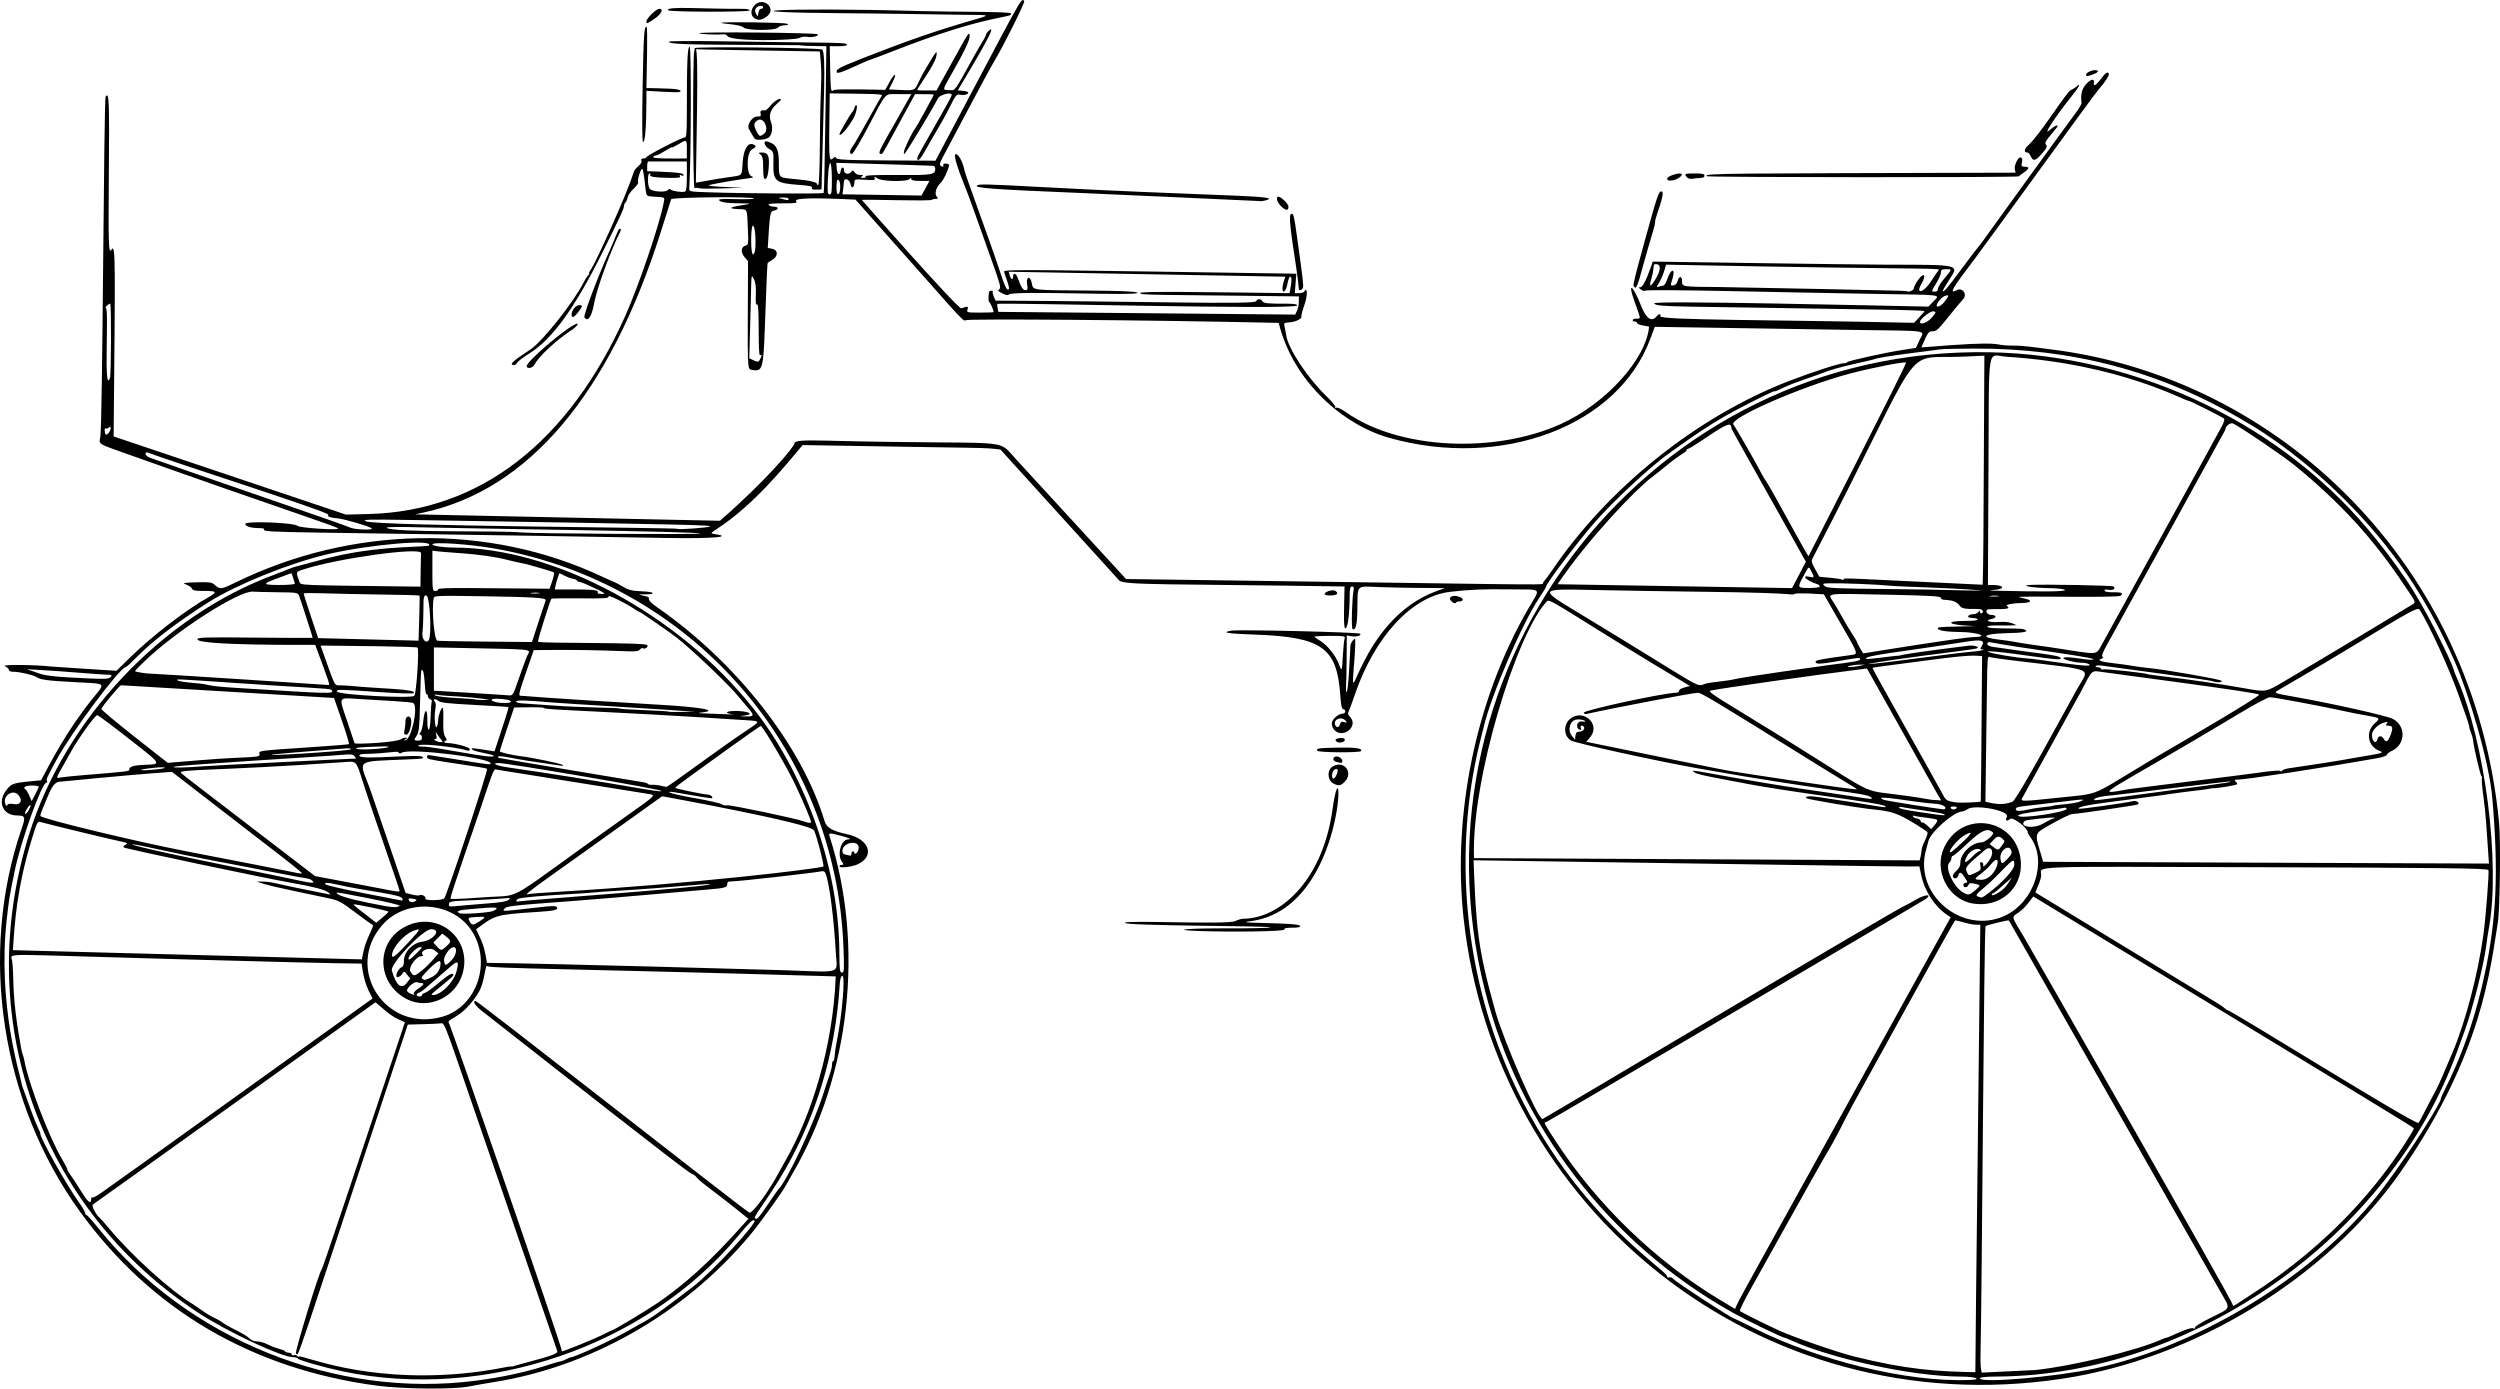<?xml version="1.0" encoding="utf-8"?>
<svg version="1.1"
	 id="Layer_1" xmlns:cc="http://creativecommons.org/ns#" xmlns:dc="http://purl.org/dc/elements/1.1/" xmlns:rdf="http://www.w3.org/1999/02/22-rdf-syntax-ns#"
	 xmlns="http://www.w3.org/2000/svg" xmlns:xlink="http://www.w3.org/1999/xlink" x="0px" y="0px" viewBox="0 0 5000 2777.106"
	 enable-background="new 0 0 5000 2777.106" xml:space="preserve">
<path d="M753.911,2771.317c-249.723-33.117-452.152-151.877-594.412-348.732C2.081,2204.755-43.036,1908.498,43.067,1658.032
	c8.409-24.461,7.578-26.993-8.889-27.077c-28.537-0.145-39.994-26.653-21.768-50.367c11.982-15.589,13.784-14.515,69.711-20.017
	c20.45-38.681,52.029-99.723,102.404-162.6c26.949-33.638,30.39-30.083-32.423-33.504c-58.625-3.193-70.4-4.72-78.989-10.24
	c-7.037-4.523-33.809-10.657-46.512-10.657c-5.275,0-8.832-1.575-8.832-3.912c0-2.151-3.704-5.494-8.231-7.428
	c-7.96-3.4,61.574-2.815,92.038,0.775c5.762,0.679,131.425,8.584,131.425,8.584l27.822-27.254
	c43.792-42.898,113.973-96.671,157.274-120.507c37.076-20.409-30.038-5.825-34.006-16.167c-4.058-10.575-38.912-11.554,8.999-13.007
	c25.606-0.777,30.47-0.132,35.917,4.756c11.185,10.039,12.947,9.844,42.76-4.729c231.963-113.387,504.689-117.971,730.582-12.279
	c34.51,16.147,23.284,9.174,42.379,20.432c12.561,7.406,18.815,8.995,38.294,9.728c12.804,0.482,22.931,2.143,22.502,3.691
	c-1.564,5.658-49.656-1.434-13.167,6.406c4.236,0.91,6.407,3.068,5.49,5.458c-0.918,2.393,5.766,9.009,16.938,16.766
	c158.652,110.148,289.461,277.397,334.483,427.667c3.835,12.801,15.626,19.608,44.642,25.772
	c44.911,9.541,56.907,44.204,20.952,60.54c-11.147,5.065-35.917,7.819-35.917,3.994c0-1.747,2.097-3.177,4.659-3.177
	c4.217,0,4.217-0.631,0-6.652c-9.833-14.038-1.287-44.231,12.519-44.231c8.269,0,2.291-2.927-15.374-7.529
	c-21.724-5.658-23.819-5.582-21.773,0.794c70.25,218.959,41.938,476.865-74.174,675.694c-5.768,9.877-11.449,19.944-12.625,22.372
	c-5.376,11.097-51.99,75.937-71.061,98.849c-135.686,163.007-326.081,265.184-511.575,294.923
	c-16.739,2.684-40.144,6.789-52.009,9.123C906.379,2779.151,805.947,2778.218,753.911,2771.317z M953.116,2761.171
	c106.057-14.003,149.958-35.554,170.163-38.98c4.83-0.819,15.309-7.777,19.613-7.777c4.587,0,76.391-30.839,123.003-58.356
	c34.793-20.54,23.715-8.666,121.221-83.541c36.031-27.668,128.442-127.51,121.812-131.608c-3.797-2.346-8.478,2.112-32.659,31.102
	c-184.053,220.668-505.174,330.55-791.037,270.678c-36.622-7.67-88.221-22.364-89.295-25.428c-0.549-1.567-4.883-2.848-9.632-2.848
	c-23.091,0-131.52-50.739-189.325-88.594c-319.224-209.051-453.84-590.768-338.194-958.995
	c71.568-227.88,264.381-434.203,490.261-517.616c27.878-10.295,31.671-13.507,47.89-17.498
	c48.996-12.058,100.489-32.704,227.187-38.095c17.949-0.764,33.028-1.782,33.51-2.264c14.001-14.001-120.263-2.417-204.835,17.673
	c-75.526,17.941-181.174,60.786-236.258,95.813c-131.898,83.871-152.142,124.137-165.336,129.151
	c-15.046,5.718-108.951,131.804-137.749,184.957c-20.222,37.324-21.368,39.871-19.385,43.081c1.03,1.667,0.574,3.031-1.014,3.031
	c-9.298,0-50.901,115.556-63.578,176.593c-10.37,49.928-11.636,57.615-16.028,97.276c-18.879,170.499,27.735,313.959,29.764,327.745
	c0.826,5.609,1.58,5.828,14.953,43.4c18.702,52.544,22.457,52.343,22.457,57.07c0,9.465,52.488,103.025,77.046,137.332
	c7.011,9.795,12.748,19.56,12.748,21.7c0,2.14,1.185,3.891,2.632,3.891c1.448,0,12.059,11.785,23.581,26.19
	C374.434,2678.545,671.632,2798.336,953.116,2761.171z M923.183,2747.158c60.325-5.435,94.385-15.268,99.811-14.214
	c2.449,0.476,1.352-0.486,42.363-11.289c38.525-10.149,51.738-15.408,49.166-19.57c-0.257-0.415-197.527-573.899-197.671-574.32
	c-23.465-68.516-29.059-82.134-33.377-81.257c-6.559,1.332-56.585,2.376-67.882,2.667
	c-237.231,715.563-216.872,660.324-223.626,657.732c-3.249-1.247,47.656-167.59,51.286-167.59
	c1.307,0,69.405-203.192,166.552-494.806c-22.215-10.073-23.857-9.361-58.788-39.983c-1.723,1.231-560.819,401.896-565.096,404.392
	c-3.64,2.124,6.36,21.547,13.937,27.069c1.179,0.859,9.454,10.317,18.391,21.017c45.46,54.435,123.296,124.801,167.187,151.145
	c2.736,1.642,9.668,6.356,15.404,10.476c28.616,20.553,27.374,14.436,45.984,27.686c13.358,9.511,41.134,20.435,50.384,29.052
	c14.1,13.136,15.039,1.728,40.34,14.538c16.269,8.237,30.166,8.842,32.592,12.768c2.591,4.194,13.327,1.189,13.327,6.076
	c0,1.822,1.977,2.554,4.394,1.627c2.417-0.927,5.204-0.376,6.193,1.226c0.989,1.601,2.779,2.306,3.975,1.566
	C604.619,2709.094,723.927,2765.112,923.183,2747.158z M1210.481,2667.008c6.56-3.559,12.778-6.47,13.819-6.47
	c2.896,0,70.698-40.745,90.983-54.675c81.299-55.831,137.094-118.929,181.522-168.225c-27.516-22.727-67.326-53.336-84.084-65.934
	c-29.09-21.868-14.225-16.589-30.707-24.991c-14.402-7.342-266.427-205.967-418.421-324.944
	c-13.494-10.563-19.233-19.713-12.363-19.713c4.961,0,526.7,410.479,547.405,423.107c5.501,3.355,38.543-41.516,59.202-80.396
	c3.499-6.585,9.462-17.36,13.251-23.945c51.509-89.509,94.89-226.16,100.376-368.007c-536.496-15.854-693.315-15.697-696.44-20.588
	c-1.132-1.772-2.673,0.068-3.464,4.135c-6.287,32.319-9.232,41.139-18.266,54.716c-34.254,51.478-63.601,44.231-54.38,57.56
	c2.764,3.995,227.208,649.927,224.821,653.79C1121.974,2705.273,1194.618,2675.613,1210.481,2667.008z M1537.048,2406.899
	c9.726-14.419,18.392-26.891,19.258-27.714c17.575-16.713,72.467-133.96,91.766-196.01c10.725-34.484,15.909-44.425,15.909-53.975
	c0-4.082,1.153-7.422,2.563-7.422c3.347,0,0.948-8.83,7.304-40.407c10.518-52.255,17.127-131.707,10.782-129.618
	c-2.572,0.847-4.491,6.487-4.974,14.616c-18.063,304.172-176.275,459.244-169.76,469.785
	C1512.868,2440.963,1517.269,2436.221,1537.048,2406.899z M184.268,2395.031c1.032,1.033,8.104-2.38,15.714-7.583
	c23.081-15.78,541.009-387.685,544.573-390.139c0.526-0.362-0.485-3.146-2.246-6.188c-15.016-25.937-17.471-52.846-18.937-63.895
	c-99.009-0.442-635.775-16.609-635.407-16.598c-60.811-1.747-68.683-0.872-64.563,7.17c1.392,2.716,2.805,21.714,3.14,42.217
	c1.035,63.3,14.12,125.479,16.606,140.812c1.074,6.626,3.817,10.322,5.715,20.952c8.091,45.305,49.814,154.058,75.789,197.545
	c5.408,9.054,9.838,17.682,9.841,19.173c0.005,3.708,8.354,12.466,28.066,44.463C188.577,2425.193,179.55,2390.312,184.268,2395.031
	z M884.829,2033.408c68.586-19.749,99.1-108.119,59.061-171.038c-37.858-59.493-131.166-66.344-178.538-13.109
	C687.313,1936.958,771.132,2066.147,884.829,2033.408z M814.963,1998.885c-62.366-30.871-64.773-114.792-4.18-145.737
	c65.565-33.485,135.385,24.966,113.984,95.423C910.655,1995.032,856.921,2019.654,814.963,1998.885z M843.867,1990.284
	c0-1.535,2.763-3.667,6.14-4.739c14.047-4.458,56.745-50.159,56.704-34.943c-0.003,1.138-8.424,8.795-18.707,17.016
	c-26.288,21.019-27.689,22.466-21.754,22.466c15.373,0,40.457-24.958,46.393-46.16c6.1-21.789,3.411-24.154-11.907-10.471
	c-7.408,6.617-44.125,37.893-49.132,42.429c-5.007,4.536-11.51,9.01-14.45,9.943c-2.94,0.933-4.573,2.947-3.629,4.474
	C835.759,1993.914,843.867,1993.903,843.867,1990.284z M827.468,1987.192c-0.983-1.59,2.962-5.967,8.766-9.727
	c11.127-7.209,13.447-11.326,6.382-11.326c-2.335,0-6.316-0.795-8.846-1.766c-4.786-1.837-19.833,10.828-19.833,16.692
	c0,1.774,3.03,4.444,6.734,5.932C829.513,1990.551,829.544,1990.552,827.468,1987.192z M813.41,1965.979l6.957-8.807
	c-12.361-15.715-11.455-16.438-15.975-9.199c-2.127,3.406-6.272,6.193-9.211,6.193c-6.489,0,0.688-16.956,8.436-19.929
	c2.706-1.038,4.333-5.837,4.333-12.776c0-17.578,16.846-35.385,35.862-37.908c23.85-3.164,40.052-25.166,18.531-25.166
	c-16.313,0-82.423,69.564-78.641,82.75C792.291,1971.082,802.581,1979.688,813.41,1965.979z M859.677,1956.076
	c11.91-5.041,18.884-12.907,20.761-23.416c2.679-15.005-2.204-14.027-21.083,4.22c-13.795,13.333-17.79,18.875-14.919,20.695
	C849.425,1960.738,848.43,1960.836,859.677,1956.076z M843.298,1941.445c14.214-11.291,25.703-25.495,33.55-34.69l-7.915-6.226
	c-9.646-7.588-31.294,1.514-23.098,9.71c1.113,1.113,0.051,2.023-2.358,2.023c-11.204,0-27.786,23.105-22.439,31.266
	C827.418,1953.266,828.55,1953.16,843.298,1941.445z M903.521,1919.96c9.403-9.702,11.712-25.657,3.713-25.657
	c-7.457,0-20.4,18.139-19.128,26.805C889.798,1932.643,891.339,1932.528,903.521,1919.96z M843.867,1895.177
	c0-0.48-1.878-0.873-4.173-0.873c-6.218,0-22.765,16.555-22.765,22.776c0,4.059,3.361,2.11,13.469-7.81
	C837.806,1901.999,843.867,1895.657,843.867,1895.177z M818.768,1882.739c22.589-24.315,23.681-27.08,8.401-21.27
	c-19.744,7.507-43.164,34.281-43.164,49.347C784.005,1917.998,792.045,1911.504,818.768,1882.739z M892.507,1892.856
	c13.053-11.489,8.962-12.509-7.863-25.743l-18.037,18.037C882.847,1902.437,880.838,1903.126,892.507,1892.856z M1671.722,1906.629
	c-3.878-69.355-12.657-138.446-20.136-158.474c-2.123-5.684-4.117-6.646-10.819-5.218c-13.755,2.931-162.511,19.67-174.804,19.67
	c-9.347,0-11.501,1.077-11.501,5.748c0,6.584-5.162,8.002-38.91,10.694c-12.347,0.985-196.722,17.476-263.394,22.441
	c-136.149,10.14-138.639,10.428-143.785,16.629c-4.156,5.008-4.024,5.001,65.831-3.138c29.193-3.401,37.77-3.552,39.537-0.694
	c3.333,5.393-4.902,7.446-38.236,9.526c-90.249,5.634-85.127,7.441-123.294,34.677c16.106,33.387,15.705,34.876,21.858,67.241
	c127.203,1.267,571.615,13.927,594.132,14.707C1687.266,1944.561,1674.083,1948.866,1671.722,1906.629z M1686.87,1893.556
	c-15.122-398.413-305.721-727.375-697.836-796.533c-50.338-8.878-124.214-13.798-124.214-8.272c0,3.071,21.946,6.393,42.231,6.393
	c202.103,0,450.037,133.142,599.968,322.187c96.646,121.859,170.613,307.992,171.68,486.7c0.216,36.164,0.846,41.155,5.189,41.155
	C1688.367,1945.187,1688.646,1940.349,1686.87,1893.556z M727.083,1902.045c5.156-24.837,22.202-50.678,18.376-51.992
	c-1.362-0.468-16.853-11.66-34.424-24.871c-28.589-21.495-34.221-24.499-53.569-28.574
	c-122.601-25.826-118.325-25.043-144.338-33.409c33.53-0.867,26.405,2.343,104.759,17.407c47.285,9.091,47.4,11.334,38.048,3.79
	c-6.289-5.073-30.507-11.301-72.469-18.636c-54.81-9.581-330.951-67.854-335.827-70.868c-1.941-1.2-0.662-3.338,3.248-5.431
	c5.779-3.093,4.499-3.847-12.316-7.25c-17.318-3.505-142.413-33.804-156.74-37.964c-7.123-2.068-7.778-0.752-20.163,40.54
	c-27.437,91.478-32.394,158.517-35.82,215.504l697.763,18.472L727.083,1902.045z M959.107,1842.672
	c13.902-9.005,13.285-9.902-5.987-8.702c-17.88,1.113-17.92,1.142-13.368,9.647C943.719,1851.031,946.406,1850.899,959.107,1842.672
	z M776.688,1823.134c-2.014-2.015-68.339-15.8-69.661-14.479c-0.944,0.944,11.724,11.135,45.474,36.869
	C764.724,1835.307,777.968,1824.414,776.688,1823.134z M986.788,1821.775c22.244-10.935-17.65-5.562-44.897-3.624
	c-24.187,1.72-31.736,4.529-22.448,8.353C925.72,1829.088,979.609,1825.304,986.788,1821.775z M799.435,1811.706
	c4.6-2.843-124.47-27.842-125.686-26.634c-3.933,3.906,20.795,12.001,62.639,20.506
	C784.246,1815.306,792.338,1816.092,799.435,1811.706z M969.578,1807.344c31.851-2.345,44.595-4.421,47.89-7.798
	c6.429-6.589,4.433-2.25-67.345,0.663c-51.319,2.083-52.379,2.27-52.379,9.249C897.743,1815.679,901.366,1812.367,969.578,1807.344z
	 M831.422,1801.873c2.893-1.834,1.637-3.003-4.49-4.18c-9.561-1.836-11.501-1.021-8.629,3.625
	C820.664,1805.138,825.919,1805.361,831.422,1801.873z M1419.306,1768.735c3.476-3.024-64.3,5.791-193.818,13.367
	c-39.828,2.33-36.079,3.448-85.304,6.075c-50.954,2.72-96.647,6.726-102.549,8.991c-6.783,2.603-6.754,7.128,0.036,5.614
	C1048.244,1800.425,1412.717,1774.467,1419.306,1768.735z M804.956,1797.436c0-8.499-74.891-15.283-131.697-28.546
	c-17.763-4.147-26.078-4.227-22.064-0.213c5.13,5.13,152.682,32.327,153.012,32.483
	C804.62,1801.357,804.956,1799.681,804.956,1797.436z M888.534,1796.758c4.799-4.799,88.305-257.407,85.639-259.059
	c-5.413-3.355-81.252-12.179-114.805-19.278c-7.275-1.539-7.489-9.21-0.224-8.084c90.757,14.062,119.12,20.099,121.663,17.557
	c10.988-10.986-164.402-32.859-177.828-22.175c-2.156,1.716-4.188,1.612-5.354-0.275c-2.974-4.811-14.653,1.258-69.99,2.522
	c-6.368,0.145-9.543,1.53-8.777,3.827c2.939,8.819,122.243-4.512,126.362,2.153c2.076,3.359,1.201,3.502-29.787,4.876
	c-106.449,4.72-98.048-1.533-76.215,56.716c3.085,8.231,72.035,210.365,72.035,210.365l12.385,3.144
	c6.812,1.729,13.489,2.462,14.838,1.628c4.742-2.931,14.104,2.07,12.364,6.605C849.181,1801.601,884.174,1801.118,888.534,1796.758z
	 M977.06,1794.002c72.369-4.615,28.87,12.761,274.482-160.918c61.722-43.645,60.928-42.847,45.032-45.247
	c-6.173-0.932-298.471-47.655-302.017-48.375c-7.553-1.534-5.055-7.395-35.782,83.964c-1.865,5.545-58.04,167.8-58.04,173.645
	C900.735,1799.868,957.151,1795.272,977.06,1794.002z M1114.743,1783.698c267.694-15.722,526.955-46.52,531.96-50.818
	c2.176-1.869-13.542-62.51-18.701-72.15c-7.788-14.553-299.92-67.531-303.696-68.229
	c-223.042,160.503-286.757,202.256-267.603,195.771C1058.993,1787.497,1085.111,1785.438,1114.743,1783.698z M798.971,1781.05
	c0-3.551-54.005-156.789-71.455-211.498c-16.248-50.943-12.686-47.172-42.598-45.09c-253.333,17.636-329.117,13.704-322.831,21.277
	c3.951,4.76,45.792,35.623,267.911,206.392C800.839,1784.011,798.971,1785.995,798.971,1781.05z M624.049,1761.015
	c-7.045-5.328-2.7-1.735-67.955-14.776c-128.312-25.642-137.892-25.193-256.612-51.217c-47.875-10.495-57.679-9.031,38.55,11.979
	c79.344,17.324,233.506,48.109,258.904,53.844C623.052,1766.742,631.693,1766.796,624.049,1761.015z M343.915,1543.726
	c-115.906,8.162-208.916,18.822-223.858,19.559c-15.336,0.756-20.52,21.158-34.529,53.509c-2.697,6.229-4.883,12.964-4.855,14.966
	c0.071,5.213,190.16,51.237,294.772,71.37c239.622,46.115,214.68,42.761,227.476,43.982
	C610.419,1747.828,562.882,1713.288,343.915,1543.726z M1702.889,1707.234c0-6.072,5.986-5.448,5.986-1.13
	c0,4.611,9.568-1.882,8.382-12.083c-1.745-15.007-32.327-8.206-32.327,7.188c0,6.713,1.171,7.466,15.714,10.107
	C1701.879,1711.54,1702.889,1709.703,1702.889,1707.234z M1622.075,1644.49c0-4.441-14.095-38.008-31.467-74.939
	c-15.593-33.15-59.339-108.031-68.71-117.617c-1.429-1.462-140.496,99.747-140.195,99.531
	c-17.793,12.773-31.901,23.673-31.351,24.223c1.8,1.8,57.264,13.317,64.133,13.317c5.96,0,12.341,4.868,9.596,7.321
	c-0.896,0.801-26.062-3.17-75.876-11.972c-13.496-2.385-22.95,0.666,43.129,12.267c27.013,4.742,50.484,10.088,52.158,11.88
	c1.674,1.791,6.537,2.745,10.807,2.118c7.356-1.08,140.395,26.841,153.923,32.303
	C1615.391,1645.819,1622.075,1646.575,1622.075,1644.49z M58.176,1618.938c6.044-11.688,1.553-11.672-5.098,0.018
	C46.317,1630.836,51.971,1630.937,58.176,1618.938z M27.83,1608.186c13.886,2.605,18.555-8.522,8.004-19.074
	c-10.968-10.968-30.328,2.791-25.469,18.101c1.482,4.67,2.738,5.451,4.41,2.745C16.364,1607.389,20.549,1606.82,27.83,1608.186z
	 M77.496,1573.293c0.075-1.235-5.846-2.245-13.157-2.245c-13.246,0-19.749,3.711-13.389,7.641
	c4.179,2.583,10.504,19.197,12.379,23.685C66.081,1597.11,77.325,1576.112,77.496,1573.293z M1322.382,1581.641
	c-3.597-3.597-306.957-55.489-324.385-55.489c-16.922,0-5.697,5.278,18.723,8.803
	C1230.526,1565.817,1328.33,1587.589,1322.382,1581.641z M1492.81,1461.21c28.682-19.015,28.672-18.881,1.582-20.667
	c-299.608-19.746-405.607-20.194-407.335-24.689c-0.416-1.083-8.153-1.813-58.803-0.916c-1.097,3.273-28.738,85.193-28.741,87.62
	c-0.003,2.072,25.106,7.884,43.395,10.044c21.598,2.551,77.723,14.21,82.311,17.099c3.04,1.915,0.625,2.272-7.483,1.106
	c-51.747-7.44-77.894-11.597-96.92-15.409c-19.931-3.994-27.978-3.899-23.798,0.281c0.925,0.925,287.285,48.428,287.584,48.473
	c6.173,0.934,11.224,2.593,11.224,3.687c0,1.094,3.704,1.885,8.231,1.757c12.485-0.354,20.832,3.117,28.482,4.139
	C1336.3,1574.237,1434.626,1499.784,1492.81,1461.21z M171.914,1549.854c89.081-7.288,86.8-6.981,86.8-11.701
	c0-5.257,11.409-8.141,34.421-8.7c28.208-0.685,27.396-2.722-14.115-35.392c-51.309-40.38-82.292-63.689-84.658-63.689
	c-4.362,0-38.893,48.167-52.571,73.331c-28.827,53.034-33.926,53.986-20.011,51.217
	C126.306,1554.019,148.867,1551.739,171.914,1549.854z M315.583,1538.547c21.95-2.347,19.706-6.586-17.959-1.753
	C268.535,1540.526,283.449,1541.982,315.583,1538.547z M410.179,1532.334c20.405-1.538,288.759-15.04,301.609-15.153
	c0.613-0.005-0.639-2.121-2.782-4.704c-3.07-3.699-7.75-4.341-22.067-3.027c-39.969,3.669-335.918,20.672-339.52,24.273
	C345.215,1535.927,369.703,1535.385,410.179,1532.334z M402.383,1520.221c100.981-8.336,120.337-3.048,116.444-13.192
	c-2.106-5.487,1.527-5.937,100.556-12.445c41.978-2.759,77.253-5.569,78.389-6.245c2.065-1.228-12.683-43.529-29.717-92.387
	c0,0-424.745-25.442-426.046-25.442c-2.628,0-37.891,42.326-39.284,47.153c-1.165,4.036,127.818,104.068,132.831,108.003
	L402.383,1520.221z M987.535,1511.793c0-3.381-38.351-7.736-43.05-12.763c-3.775-4.038-0.791-3.4,44.547,3.696
	c14.512-43.914,29.074-87.694,27.969-88.559c-0.567-0.443-31.25-2.385-68.185-4.314c-54.729-2.859-68.161-4.42-72.601-8.438
	c-5.745-5.199-11.733-3.107-6.392,2.233c1.947,1.947,2.231,7.804,0.761,15.664c-2.869,15.333-0.035,42.401,3.495,33.377
	c1.26-3.222,2.385-9.498,2.501-13.948c0.221-8.484,5.898-23.336,8.922-23.339c0.97-0.001,1.469,11.559,1.109,25.689
	c-0.491,19.26,0.531,27.502,4.086,32.926c2.937,4.482,3.471,7.236,1.404,7.236c-4.292,0-5.175,4.676,1.901,4.783
	c15.856,0.24,45.645,8.215,45.645,12.22c0,2.766-1.91,3.763-5.238,2.736c-23.314-7.192-90.67-14.417-97.001-10.404
	c-2.605,1.651,0.191,2.586,7.956,2.662C873.859,1493.529,987.535,1519.283,987.535,1511.793z M701.694,1498.624
	c2.005-2.015-3.926-2.413-17.959-1.207c-11.523,0.99-109.642,8.429-130.2,10.75C496.589,1514.596,698.07,1502.266,701.694,1498.624z
	 M766.046,1496.345c22.205-3.069,4.848-3.873,2.571-3.582c-4.173,0.534-56.447,0.691-56.447,4.014
	C712.17,1499.729,743.38,1499.479,766.046,1496.345z M803.872,1477.35c1.145-1.145,4.215-2.061,6.821-2.036
	c4.167,0.04,4.197,0.429,0.248,3.221c-3.943,2.788-3.946,3.027-0.03,1.959c12.222-3.333,25.654-64.958,16.128-73.994
	c-3.443-3.266-64.73-5.48-112.814-8.703c-38.128-2.556-36.92-5.267-19.874,44.628c8.14,23.825,14.804,43.656,14.811,44.067
	C709.201,1488.956,795.994,1485.228,803.872,1477.35z M810.942,1441.97c0-8.265,6.469-12.095,10.209-6.043
	c4.259,6.891-2.095,33.355-8.007,33.355C803.654,1469.282,810.942,1462.351,810.942,1441.97z M882.163,1479.01
	c-8.963-10.353-12.596-22.315-9.579-8.979c1.322,5.844,0.683,8.244-2.204,8.277c-6.558,0.074,3.826,5.84,10.615,5.895
	C886.159,1484.244,886.269,1483.753,882.163,1479.01z M843.866,1475.268c0-3.292-1.511-5.986-3.36-5.986
	c-2.282,0-2.133-1.478,0.467-4.61c2.104-2.536,4.626-12.866,5.604-22.957c2.417-24.936,8.588-26.469,8.12-2.017
	c-0.465,24.307,5.548,30.213,6.554-6.731c0.41-15.067,1.466-28.558,2.346-29.982c0.88-1.423-0.506-3.396-3.08-4.383
	c-2.573-0.988-4.679-3.672-4.679-5.965c0-2.293-1.2-4.169-2.666-4.169c-4.732,0-2.631-55.647-10.538-47.64
	c-0.677,0.686-1.794,28.407-2.482,61.603c-1.034,49.884-2.118,61.68-6.251,67.988c-6.556,10.005-6.366,10.836,2.482,10.836
	C841.87,1481.255,843.866,1479.658,843.866,1475.268z M1476.282,1392.271c-18.591-22.864-93.866-94.544-122.766-116.902
	c-16.761-12.967-72.609-51.522-74.63-51.522c-0.875,0-5.166-2.465-9.535-5.477c-17.349-11.961-53.931-29.87-52.293-25.601
	c1.452,3.784-6.326,4.334-55.721,3.94c-31.575-0.252-57.864,0.027-58.421,0.619c-2.566,2.73-28.244,84.72-26.941,86.023
	c4.066,4.066,214.935,0.808,218.704,6.908c2.297,3.717-4.856,8.757-8.891,6.264c-1.563-0.966-4.341,0.293-6.172,2.799
	c-6.072,8.304-38.804-1.54-212.131,0.849c-31.117,90.352-32.439,91.266-25.014,91.442c10.455,0.247,16.641,2.605,278.798,17.984
	c84.235,4.942,118.563,11.61,80.251,15.589c-7.379,0.766-4.432,1.363,8.342,1.688c26.491,0.675,66.401,3.09,54.328,1.457
	c-18.691-2.528-9.995-7.213,11.733-6.323c23.677,0.97,32.006,7.127,12.397,9.164c-10.682,1.109-10.503,1.217,2.807,1.688
	C1516.735,1433.768,1504.76,1427.296,1476.282,1392.271z M1104.268,1404.929c-52.319-4.553-71.835-5.065-71.835-1.884
	c0,4.327,11.401,3.197,67.345,7.574c65.161,5.099,136.284,4.494,139.484,6.472c3.354,2.073,96.378,4.496,98.219,6.164
	c0.969,0.879,14.549,0.905,52.629,0.26C1326.044,1418.592,1130.4,1407.203,1104.268,1404.929z M1021.732,1403.798
	c1.971-3.19-12.553-6.351-29.182-6.351c-12.215,0-12.518,3.96-0.524,6.845C1002.505,1406.813,1020.05,1406.521,1021.732,1403.798z
	 M875.296,1389.734c-6.532-1.11-7.735-0.736-4.411,1.372c2.513,1.594,22.043,3.837,43.4,4.984
	c57.611,3.096,29.851,4.682,65.77,3.647C936.731,1392.442,893.104,1392.759,875.296,1389.734z M828.472,1391.791
	c4.146-2.627,10.273-92.279,6.6-96.578c-1.976-2.313-136.768-3.454-193.864-4.083c30.789,85.91,26.192,79.343,40.211,79.532
	c6.214,0.084,16.686,0.715,23.271,1.404c48.419,5.062,135.686,5.966,121.817,14.538c-1.741,1.076-33.125-0.084-69.742-2.579
	c-81.466-5.55-84.346-5.577-82.764-0.794C676.057,1389.451,819.609,1397.406,828.472,1391.791z M1036.903,1359.308
	c6.116-17.709,13.573-38.248,16.571-45.642c7.463-18.409,30.421-13.86-185.66-18.833v86.577c0,0,136.847,8.058,150.07,9.334
	C1025.388,1391.468,1026.336,1389.902,1036.903,1359.308z M662.375,1379.591c-3.295-3.021-50.148-3.928-189.651-13.513
	c-122.999-8.451-123.155-8.458-116.731-4.81c2.469,1.402,16.612,3.523,31.428,4.714c43.725,3.514,10.677,5.267,91.29,10.196
	C654.729,1386.941,672.786,1389.139,662.375,1379.591z M630.462,1289.696c-14.164-0.011-235.56,1.697-235.56-11.009
	c0-4.068,13.163-4.463,115.235-3.459c63.379,0.623,115.235,0.776,115.235,0.341c0-1.553-24.477-77.289-27.114-83.896
	c-2.586-6.479-4.198-6.751-42.411-7.161c-21.848-0.234-44.29-0.798-49.872-1.253c-27.725-2.258-150.511,76.247-215.142,137.555
	c-11.968,11.353-21.318,21.084-20.777,21.625c1.352,1.351,23.544,4.974,29.069,4.745c6.931-0.287,356.548,22.664,356.928,22.76
	C661.082,1371.212,658.502,1365.508,630.462,1289.696z M221.479,1353.834c4.847-5.84,0.261-3.386-30.108-5.867
	c-0.436-0.036-148.354-11.796-136.187-8.641c26.627,6.906,19.997,12.236,85.304,15.675
	C211.085,1358.717,217.503,1358.625,221.479,1353.834z M1091.309,1200.887c2-5.276-19.461-6.701-126.624-8.402
	c-89.776-1.425-96.256-1.179-97.276,3.693c-4.421,21.118,0.986,84.204,7.302,85.203c8.634,1.365,178.831,2.571,189.15,2.663
	C1065.663,1278.552,1089.577,1205.456,1091.309,1200.887z M838.946,1191.187c-0.57-0.678-35.724-1.639-78.123-2.136
	c-99.844-1.171-153.411-4.772-153.411-1.777c0,3.048,27.71,85.251,28.946,88.953l200.75,5.119
	C840,1191.856,839.3,1191.608,838.946,1191.187z M859.373,1273.982c3.592-25.294-1.062-83.059-6.692-83.059
	c-5.365,0-5.809,2.282-5.846,29.183c-0.022,16.051-0.875,36.254-1.913,44.897C842.849,1282.259,856.953,1291.022,859.373,1273.982z
	 M1078.12,1185.823c-8.953-1.728-28.395,1.198-8.272,1.251C1078.079,1187.096,1081.801,1186.534,1078.12,1185.823z
	 M1188.693,1175.932c-13.652-6.571-26.705-11.947-29.006-11.947c-2.301,0-5.016-1.347-6.033-2.993
	c-2.63-4.255-5.954-0.669-22.743-8.78l-11.978-5.787c-5.153,13.521-5.802,14.472-9.428,32.526c63.806,0,90.249-0.805,85.858,6.3
	c-0.911,1.474,2.801,2.668,8.249,2.654C1212.35,1187.881,1210.594,1186.472,1188.693,1175.932z M876.042,1178.675
	c-1.003-4.382,87.107-2.137,223.146-1.221l5.332-15.661c2.933-8.614,4.412-16.181,3.288-16.817
	c-5.3-2.998-34.741-10.777-41.623-12.922c-20.887-6.51-22.986-4.928-48.719-11.618c-57.259-14.886-121.99-14.122-152.649-19.156
	c0,78.426-0.976,80.664,5.986,80.664C874.097,1181.944,876.454,1180.473,876.042,1178.675z M842.071,1106.368
	c1.043-13.027-166.688,10.16-235.521,32.559c-15.274,4.97-15.159,4.614-7.82,24.236c3.044,8.139-8.99,6.912,242.145,10.142
	C840.96,1167.215,841.684,1111.196,842.071,1106.368z M589.453,1167.425c0-3.204-5.274-17.673-6.487-21.153
	c-55.599,20.291-68.205,23.699-24.042,23.699C575.715,1169.971,589.453,1168.825,589.453,1167.425z M2927.091,1835.72
	c-22.153-204.053,23.21-435.527,129.982-619.355c24.58-42.318,30.287-36.764-38.714-37.677c-51.577-0.683-79.316,0.484-118.223,4.97
	c-76.134,8.779-150.936,89.6-190.553,205.885c-5.529,16.23-11.203,31.564-12.609,34.076c-1.718,3.07-0.726,6.397,3.027,10.15
	c7.57,7.57,7.023,18.152-1.345,26.013c-13.939,13.095-34.976,5.038-34.976-13.396c0-7.482,12.949-19.006,21.355-19.006
	c7.341,0,6.889-8.979,1.535-8.979c-2.981,0-4.581-7.587-6.071-28.781c-6.634-94.369-36.652-115.629-169.967-120.38
	c-56.453-2.012-69.7-4.208-47.75-7.917c15.345-2.593,254.398,3.057,257.425,6.083c3.461,3.462-7.026,6.725-16.612,5.169l-9.985-1.62
	c-0.116,17.229-0.373,89.155-1.563,103.324c-1.038,12.362,3.086,24.107,6.285-35.927c1.294-24.29,2.445-45.511,2.557-47.157
	c0.36-5.305,7.175-14.977,9.157-12.996c1.056,1.056,0.484,19.834-1.272,41.729c-11.173,139.339,4.792-80.349,165.511-138.216
	l15.373-5.535c-32.106-0.204-85.8-0.327-132.053-2.064c-46.218-1.736-42.052-6.021-42.85,44.069
	c-0.512,32.179-3.327,43.703-9.711,39.757c-2.698-1.667-0.937-62.731,2.257-78.237c0.955-4.637-0.03-6.734-3.16-6.734
	c-3.412,0-4.576,3.547-4.664,14.217c-0.356,43.242-3.736,69.59-8.926,69.59c-4.114,0-2.243-46.327-1.433-83.817
	c-348.466-5.428-441.402-2.152-450.679-12.019c-2.351-2.5-237.515-261.841-237.515-261.841c-39.372-4.593-5.108-2.126-395.659-8.979
	c-36.213,43.331-98.245,120.267-171.359,167.614c-12.083,7.825-13,9.102-7.131,9.936c43.475,6.174-0.213,9.86-97.276,8.206
	c-770.443-13.129-805.769-9.583-801.156-17.048c0.88-1.424-3.025-2.589-8.678-2.589c-17.19,0-28.985-3.386-28.985-8.321
	c0-6.502,97.368-2.857,104.862,3.925c4.368,3.953,80.711,9.006,80.711,5.343c0-3.725-89.935-31.013-434.293-153.579
	c-45.261-16.11-44.528-15.593-41.373-29.143c4.754-20.416,6.959-674.938,10.686-680.965c6.886-11.138,7.635,6.676,6.459,153.374
	c-1.143,142.549-0.505,161.661,5.095,152.6c8.876-14.362,7.599,25.244,4.449,373.37l464.729,156.384l46.748-1.258
	c221.371-5.958,398.535-143.14,511.926-396.392c26.831-59.925,68.667-183.132,76.67-225.792
	c2.258-12.034,3.741-11.123-20.368-12.508c-13.457-0.773-14.218-1.383-15.484-12.41c-4.077-35.516-5.358-42.973-7.385-42.973
	c-3.108,0-9.95,23.364-7.842,26.775c0.92,1.489-3.072,7.186-8.871,12.659c-15.208,14.355-11.127,22.268-16.4,27.541
	c-1.685,1.685-3.063,4.888-3.063,7.118c0,5.373-7.169,20.883-41.842,90.527c-56.997,114.485-101.177,175.61-148.035,204.815
	c-12.104,7.544-22.779,15.729-23.723,18.189c-0.944,2.46-3.779,4.472-6.3,4.472c-11.041,0-2.464-8.122,32.764-31.023
	c23.807-15.477,86.417-94.405,106.826-134.667c3.457-6.82,7.789-13.39,9.625-14.6c1.837-1.209,2.281-2.22,0.987-2.245
	c-1.294-0.025,1.063-5.073,5.238-11.216c7.991-11.759,70.093-146.583,83.744-191.534c3.151-10.377,18.193-16.39,15.57-23.224
	c-1.194-3.111,0.114-4.54,4.15-4.54c3.24,0,5.892-1.119,5.892-2.486c0-3.146,70.203-39.417,76.292-39.417
	c3.852,0,4.529-7.429,4.57-50.135c0.101-104.418,1.207-130.369,5.619-131.84c3.505-1.168,2.916,226.484-0.731,283.204
	c-0.44,6.84,0.105,6.966,35.471,8.228c71.672,2.557,232.089,3.509,233.401,1.386c1.788-2.892,5.232-285.229,5.345-293.424
	c-143.891-2.269,78.228-1.683-168.408-2.713c-116.663-0.487-146.662-1.794-146.662-6.389c0-1.29,43.437-1.68,96.528-0.869
	c253.865,3.881,259.652,1.692,259.652,7.476c0,1.372-7.745,2.493-17.21,2.49l-17.21-0.003c2.035,92.312,0.959,92.422,8.032,87.857
	c5.116-3.303,92.581-0.733,102.971-0.521l8.289-15.23c10.644-19.557,16.415-19.99,6.533-0.49l-7.469,14.74
	c66.404,2.674,44.99,7.587,71.086-36.962c24.231-41.365,26.703-44.359,23.532-28.505c-3.422,17.108-37.877,62.615-37.877,66.658
	c0,0.484,1.38,1.21,38.476,0.901c61.735-110.866,66.282-123.63,66.282-108.486c0,8.73-10.51,30.613-36.941,76.915
	c-18.23,31.936-18.094,30.623-3.212,30.924c11.989,0.242,8.344,5.336,49.996-69.834c5.017-9.054,12.263-21.486,16.101-27.627
	c10.104-16.163,4.561-14.153,12.966-21.76c20.996-19.001-39.713,80.792-62.697,119.724l10.397,0.929
	c20.783,1.857,6.44,10.921-6.129,7.767c-6.392-1.604-8.268,0.621-19.553,23.199c-17.98,35.972-30.723,53.746-48.948,87.081
	c-10.33,18.894-16.739,25.189-16.739,16.442c0-6.169,68.841-120.047,68.841-126.21c0-6.584-23.305-1.007-27.179,6.504
	c-9.082,17.609-56.218,96.186-64.764,107.965c-3.383,4.663-3.653,4.666-3.741,0.045c-0.099-5.206,16.253-39.631,22.516-47.399
	c3.554-4.409,37.251-65.731,37.251-67.79c0-1.141-22.095-1.022-37.414-1.003c-62.358,113.954-64.095,119.675-66.916,119.675
	c-11.388,0-2.339-8.972,59.494-119.724h-25.127c-29.683,0-22.896-7.312-61.813,66.597c-15.386,29.22-29.744,53.128-31.906,53.128
	c-5.595,0-4.863-6.972,1.607-15.31c7.85-10.117,53.575-95.159,58.024-100.673c3.669-4.547-13.378-3.96-103.97-5.238
	c-1.541,127.371-2.878,139.363,7.009,129.477c2.96-2.96,4.207-2.923,6.126,0.182c2.701,4.37,46.148,4.151,198.339,5.032
	C2042.566-1.608,2042.315-7.504,2048.442,2.41c1.659,2.684-39.263,85.067-57.803,116.367
	c-19.543,32.992-91.709,171.066-101.064,188.172c-11.301,20.665-11.951,23.599-5.75,25.979c2.752,1.056,3.785,0.226,2.827-2.272
	c-2.213-5.767,12.433-3.607,11.622-0.127c-2.971,12.755-10.885,29.12-17.074,35.308c-9.228,9.228-12.644,21.467-7.666,27.465
	c3.055,3.681,2.681,4.451-2.16,4.451c-3.22,0-6.673,0.82-7.675,1.821c-3.513,3.514-139.853-1.571-139.853,0.461
	c0,0.302,192.351,218.739,198.722,216.598c13.394-4.5,14.489-4.309,12.432,2.172c-1.983,6.248-1.294,6.424,25.1,6.424
	c14.927,0,27.14-0.472,27.14-1.05c0-3.898-6.966-19.902-8.663-19.902c-1.797,0-2.087-8.088-0.703-19.705
	c0.512-4.295,9.517-3.915,7.699-0.973c-1.869,3.024,5.452,17.315,5.62,17.684c293.168,1.144,518.276,8.393,521.058,1.144
	c2.117-5.516,10.503-5.282,12.666,0.353c3.374,8.793,71.725,0.619,69.164,8.231c-3.068,9.118-596.256-6.376-599.384-3.2
	c-1.068,1.084,0.807,9.972,1.961,15.921l593.796,5.446c6.244-13.704,7.383-14.31,7.383-36.376
	c-300.697-3.622-317.27-2.3-317.27-6.781c0-3.982,122.741-1.816,298.563,0.296c1.02-5.101,7.144-32.923,1.072-32.923
	c-1.468,0-3.825,6.287-5.238,13.971c-4.403,23.947-17.59,21.214-4.213-13.971l-553.26-9.914l1.7,6.5
	c2.304,8.812,6.964,11.214,6.964,3.59c0-8.852,5.602-7.593,9.2,2.068c7.258,19.484,10.529,24.693,15.511,24.693
	c4.497,0,5.003-1.798,3.376-11.972c-2.571-16.077,6.526-17.479,9.529-1.469c2.603,13.872-1.321,13.37,111.144,14.214
	c68.417,0.513,97.391,1.734,99.86,4.205c7.589,7.596-251.978-5.096-257.565,3.945c-1.158,1.874-5.876,0.952-12.558-2.454
	c-8.696-4.433-9.851-5.994-6.158-8.323c3.901-2.46,1.884-10.273-14.23-55.13c-29.398-81.835-43.978-125.223-57.596-158.519
	c-11.716-28.644-18.92-53.198-16.36-55.758c4.562-4.561,15.22,13.255,18.391,30.74c1.866,10.287,50.876,141.707,67.994,193.75
	c13.229,40.222,16.615,47.666,20.569,45.222c3.911-2.417-9.061-31.119-9.064-35.864c-0.003-5.038,89.974-2.768,584.474,4.49
	l-3.123,38.91c4.803,0,16.468,0.726,19.003-3.378c6.676-10.801,6.905,8.106,0.323,26.564c-3.965,11.118-6.692,21.653-6.061,23.413
	c1.468,4.092-9.923,10.219-21.474,11.55c-17.824,2.054-13.447-2.449-8.762,27.03c4.215,26.519,43.558,85.752,80.277,120.86
	c10.912,10.433,18.952,20.406,17.867,22.163c-1.202,1.945-0.547,2.312,1.677,0.937c2.171-1.341,10.564,2.594,20.704,9.706
	c104.263,73.137,294.476,83.298,428.529,22.894c89.522-40.338,170.826-130.023,176.561-194.759c0.03-0.201-5.355-1.227-11.94-2.28
	c-6.585-1.053-11.972-3.245-11.972-4.872c0-1.627-2.02-2.958-4.49-2.958c-5.718,0-7.361-5.986,3.342-5.986
	c8.798,0,9.092,2.523-3.902-33.482c-15.009-41.586-3.855-34.71,13.011,8.022c10.082,25.542,20.964,33,30.822,21.123
	c4.739-5.71,9.478-6.101,7.37-0.607c-3.29,8.572,233.51,7.069,507.706,13.38c16.325-17.222,20.781-22.285,20.791-23.402
	c0.007-0.823-25.229-1.939-56.095-2.48c-452.833-7.933-479.382-4.795-484.467-13.024c-3.877-6.274,450.253,4.588,548.409,6.508
	l10.102-10.423c13.552-13.983,20.877-12.919-101.788-14.779c-190.824-2.893-468.705-10.623-475.305-6.544
	c-1.458,0.901-5.208-0.295-8.331-2.66c-4.826-3.653-4.947-4.313-0.809-4.394c8.109-0.159,21.254-40.986,24.88-51.29
	c0,0,393.918,5.962,465.428,6.155c154.335,0.417,147.857-1.28,125.736,32.946c-6.671,10.321-11.683,19.211-11.137,19.756
	c2.323,2.323,8.877-5.367,37.141-43.58c39.995-54.074,34.98-44.339,48.766-64.392c5.644-8.209,163.169-225.865,180.498-248.904
	c6.404-8.515,11.402-17.27,11.105-19.455c-2.243-16.533,0.754-28.512,9.457-37.798c9.476-10.111,16.846-11.332,15.275-2.531
	c-1.475,8.263,4.207,5.53,13.086-6.297c10.37-13.81,13.961-16.388,16.686-11.979c1.823,2.95-7.099,16.91-20.567,32.182
	c-10.765,12.207-228.177,313.15-248.479,339.721c-44.38,58.085-51.189,69.906-35.399,61.455
	c12.131-6.492,22.521,8.559,12.697,18.394c-2.173,2.175-13.191,15.404-24.484,29.397c-26.609,32.97-27.825,34.102-36.827,34.275
	c-8.764,0.168-10.225,6.084-21.739,32.299c180.839-14.706,134.807-3.782,180.339-3.659c28.038,0.076,45.747,3.644,75.773,7.267
	c459.302,55.426,850.313,430.643,899.354,947.476c3.357,35.377,1.608,174.788-2.497,199.042
	c-14.716,86.942-29.036,261.96-194.903,499.505c-148.298,212.382-412.714,373.551-678.008,413.265
	C3516.625,2848.437,2990.189,2416.938,2927.091,1835.72z M3941.166,2759.867c23.86-1.032,9.809-6.54-16.816-6.592
	c-107.494-0.211-268.954-39.295-340.873-72.051c-6.906-3.146-13.231-5.719-14.055-5.719c-4.379,0-76.529-34.858-104.156-50.32
	c-247.773-138.679-427.21-372.534-495.907-646.302c-164.102-653.97,335.785-1285.777,1008.294-1274.382
	c300.46,5.091,595.385,147.545,774.691,374.195c21.28,26.899,27.25,33.601,58.492,78.558
	c40.741,58.625,93.742,169.551,95.886,180.458c0.471,2.399,3.548,10.423,6.837,17.831c56.608,127.505,88.003,373.567,64.025,501.824
	c-1.49,7.968-3.584,21.895-4.654,30.949c-4.562,38.596-27.469,129.637-43.807,174.099c-5.041,13.718-11.599,31.677-14.573,39.908
	c-134.169,371.261-529.319,648.234-919.687,650.771c-24.001,0.156-35.169,1.302-35.169,3.61c0,10.266,151.562-2.791,230.469-19.854
	c215.437-46.586,451.145-194.24,576.287-361.002c63.22-84.246,115.121-171.682,115.121-177.796c0-9.465,53.716-89.76,87.842-249.875
	c23.821-111.764,27.84-204.505,15.241-351.69c-6.487-75.779-48.646-213.121-75.049-273.06
	c-57.087-129.597-125.298-229.755-222.041-326.033c-102.822-102.329-191.929-151.196-191.627-151.013
	c-175.77-106.482-356.788-149.725-546.719-149.215c-32.924,0.088-63.903,0.811-68.842,1.606
	c-15.882,2.557-117.966,13.903-133.193,19.991c-6.793,2.716-74.121,15.293-101.766,27.127
	c-11.898,5.093-59.282,19.574-81.405,30.784c-7.906,4.006-14.375,6.644-14.375,5.861c0-1.957-29.305,12.293-79.317,38.568
	c-60.556,31.815-125.896,81.457-131.819,85.472c-33.021,22.383-113.169,96.702-149.513,138.641
	c-36.87,42.546-97.296,122.716-97.296,129.086c0,1.09-5.513,10.1-12.252,20.023c-34.516,50.827-98.049,198.188-112.087,259.989
	c-0.561,2.469-2.926,11.898-5.256,20.952c-51.592,200.499-38.364,425.171,36.656,622.567
	c118.454,311.684,334.702,440.724,335.228,454.524c0.086,2.262,2.046,3.336,4.425,2.423c2.349-0.901,5.969,0.407,8.045,2.909
	c5.407,6.515,114.41,77.556,121.669,79.296c1.211,0.29,21.732,10.23,45.602,22.087
	C3632.179,2717.917,3810.594,2765.513,3941.166,2759.867z M3960.616,1849.408h-8.896c-13.391,0-39.814-10.077-41.604-8.288
	c-4.52,4.521-205.876,370.783-203.249,366.002c-25.915,47.162-25.385,52.802-59.776,110.492
	c-11.847,19.873-135.336,242.122-147.411,263.419c-12.075,21.297-20.927,39.743-19.671,40.992
	c2.28,2.267,49.117,25.699,77.233,38.64c28.431,13.086,117.777,44.044,151.06,52.342c104.474,26.047,166.754,30.225,242.414,31.341
	C3951.324,2663.41,3950.325,2746.944,3960.616,1849.408z M4070.44,2740.053c71.619-7.276,203.542-39.033,250.377-60.271
	c5.188-2.352,10.405-4.277,11.596-4.277c4.598,0,45.947-22.055,53.978-18.973c3.283,1.26,4.572,0.864,3.395-1.042
	c-1.081-1.749,10.638-9.36,27.195-17.664c47.617-23.879,44.723-17.285,23.903-54.471c-0.173-0.31-422.914-742.172-423.14-742.476
	c-0.982-1.323-43.912,9.183-46.512,11.383c-3.406,2.882-7.29,738.11-10.061,847.188c-0.907,35.728,0.837,38.794,2.392,45.802
	L4070.44,2740.053z M3901.33,1834.598l-7.483-5.075c-24.796-16.816-44.976-47.958-51.479-79.443l-3.575-17.311
	c-42.628,0.307,44.89,1.753-891.691-12.226c5.195,135.45,8.01,175.079,43.739,302.465c16.941,60.402,86.409,218.581,94.386,214.916
	c8.967-4.119,718.892-427.427,726.429-427.427c0.582,0,9.294-4.827,19.359-10.726c19.114-11.202,34.585-12.494,20.533-1.715
	c-2.97,2.278-756.851,446.442-759.793,446.442c-4.819,0-4.279,1.048,19.085,37.033c82.56,127.16,199.668,240.432,328.787,318.018
	l30.499,18.326C3483.487,2588.063,3446.178,2658.735,3901.33,1834.598z M4480.497,2603.456
	c35.399-24.074,203.69-120.896,330.367-317.775c9.259-14.389,16.833-27.223,16.833-28.52c0-2.973-36.53-23.743-761.191-464.249
	l-9.675,12.671c-29.695,38.89-44.228,9.864-10.335,66.065c0.185,0.306,419.035,730.042,419.035,738.287
	C4465.531,2613.1,4467.691,2612.165,4480.497,2603.456z M4853.378,2215.442c22.269-44.44,13.247-18.923,52.162-111.619
	c25.711-61.246,50.37-155.561,61.238-234.229c4.944-35.786,12.019-127.492,9.991-129.519c-3.555-3.555-81.882-4.507-469.834-5.712
	c-461.459-1.433-424.435-2.809-424.587,15.77c-0.096,11.741-12.605,33.798-11.211,35.023
	c0.301,0.265,359.284,218.443,359.587,218.624c22.759,13.665,21.103,16.236,23.82,16.236c6.895,0,375.407,230.086,382.393,225.809
	C4837.901,2245.234,4845.3,2231.562,4853.378,2215.442z M4009.45,1831.584c58.715-27.055,85.89-109.028,51.851-156.404
	c-3.205-4.46-5.827-9.225-5.827-10.588c0-8.94-29.942-31.606-35.321-26.738c-6.661,6.028-10.549,3.462-6.427-4.241
	c6.658-12.441-65.887-25.95-79.351-14.776c-2.379,1.974-7.486,3.937-11.348,4.361c-17.856,1.96-62.999,42.503-66.397,59.632
	c-0.377,1.899-2.408,9.515-4.514,16.922C3826.815,1788.748,3924.599,1870.682,4009.45,1831.584z M3944.985,1806.942
	c-49.033-8.488-78.169-66.073-56.684-112.028c36.499-78.068,147.368-57.52,153.349,28.421
	C4045.383,1776.992,3999.787,1816.429,3944.985,1806.942z M3976.315,1786.724c27.618-20.589,52.221-47.393,52.221-56.891
	c0-13.943-0.194-13.815-38.475,25.291c-24.521,25.051-43.704,34.158-34.48,37.782
	C3963.849,1796.155,3963.542,1796.247,3976.315,1786.724z M4006.314,1778.325c7.237-6.239,13.352-16.715,17.428-23.2
	c-25.051,21.367-34.565,31.428-37.678,31.428c-1.334,0-2.425,1.381-2.425,3.07
	C3983.639,1793.089,3996.788,1786.538,4006.314,1778.325z M3950.528,1780.506c11.57-9.892,11.492-10.394-2.06-13.298
	c-7.44-1.594-10.157-0.972-11.544,2.643c-2.307,6.011-10.153,6.195-10.153,0.238c0-2.469,2.153-4.49,4.783-4.49
	c4.106,0,3.916-1.371-1.343-9.676c-7.53-11.893-11.171-13.379-13.255-5.411c-2.98,11.394-21.115,5.765-3.654-9.417
	c4.961-4.314,7.483-9.621,7.483-15.747c0-18.687,22.944-40.562,42.544-40.562c7.115,0,26-16.26,22.709-19.552
	c-10.271-10.27-22.931-5.039-50.086,20.696c-14.97,14.187-28.547,25.794-30.171,25.794c-1.625,0-2.954,2.117-2.954,4.703
	s-1.887,6.59-4.193,8.897c-9.708,9.708,8.794,49.397,27.86,59.762C3937.129,1790.869,3938.772,1790.556,3950.528,1780.506z
	 M3981.452,1729.128c-17.559,21.851-45.709,30.486-19.352,30.486C3994.594,1759.614,4007.612,1696.575,3981.452,1729.128z
	 M3951.212,1745.397c10.272-4.704,11.255-6.113,9.644-13.823c-1.349-6.459-0.788-8.22,2.264-7.109
	c2.231,0.812,3.72,2.992,3.309,4.844c-1.506,6.774,3.946,2.95,11.972-8.399c11.68-16.516,4.577-32.183-9.228-20.353
	c-32.85,28.15-40.178,33.144-35.674,43.03C3937.339,1752.015,3936.865,1751.967,3951.212,1745.397z M4015.67,1716.962
	c7.465-7.842,8.758-11.033,6.67-16.462c-5.089-13.231-23.695,1.439-21.427,16.894
	C4002.624,1729.05,4004.207,1729.004,4015.67,1716.962z M3946.104,1711.848c6.364-6.517,13.034-11.033,14.825-10.037
	c1.815,1.01,1.673,0.102-0.32-2.053c-5.251-5.677-20.993,1.594-26.497,12.238
	C3925.824,1728.023,3930.365,1727.967,3946.104,1711.848z M3927.519,1682.012c17.523-16.593,18.155-20.751,1.768-11.635
	c-11.674,6.495-29.454,26.584-29.454,33.28C3899.832,1707.06,3906.916,1701.522,3927.519,1682.012z M4003.876,1691.099
	c6.114-8.27,6.162-8.866,1.075-13.469c-9.612-8.698-11.81-4.262-25.725,10.55
	C3996.761,1701.652,3995.311,1702.684,4003.876,1691.099z M4966.592,1591.173c-2.453-17.74-3.721-33.451-2.817-34.913
	c0.903-1.462,0.561-3.11-0.762-3.662c-2.209-0.922-15.771-58.996-17.006-72.839c-0.294-3.292-2.117-9.778-4.05-14.412
	c-4.937-11.836-1.779-10.493-7.856-27.391c-2.388-6.64-9.273-26.215-15.301-43.5c-18.971-54.403-60.193-144.933-80.067-175.839
	c-5.573-8.666-92.275,52.163-278.79,159.741c-13.875,8.003-14.762,7.557,31.299,15.726c74.885,13.281,182.155,37.361,194.212,43.596
	c27.185,14.058,25.945,51.689-2.119,64.319c-5.232,2.355-9.514,5.785-9.514,7.623c0,1.838-9.092,4.962-20.204,6.943
	c-101.398,18.074-260.568,42.511-276.885,42.511c-14.695,0-2.222,4.103-2.222,9.214c0,1.799-36.211,7.991-47.89,8.188
	c-2.469,0.042-7.184,0.701-10.476,1.464c-8.341,1.934-37.34,4.375-62.855,8.191c-101.943,15.248-202.978,23.881-195.509,31.35
	c1.365,1.365,94.163-11.623,108.175-15.14c6.628-1.664,13.816,2.814,10.247,6.383c-1.615,1.615-120.091,19.034-130.934,19.25
	c-4.116,0.082-22.299,8.627-40.407,18.99c-40.338,23.083-36.142,15.056-18.521,76.664l891.587,3.524
	C4972.656,1652.78,4972.207,1631.777,4966.592,1591.173z M3850.195,1680.297c4.972-10.602,6.032-15.632,3.635-17.252
	c-62.473-42.211-73.35-40.308-117.053-45.325c-29.281-3.361-121.678-19.125-123.649-21.095c-4.468-4.467,4.537-5.24,25.528-2.191
	c125.406,18.217,132.474,22.7,132.474,18.482c0-6.696-191.404-27.99-290.332-47.837c-26.981-5.413-83.442-14.653-91.208-19.941
	c-7.654-5.212-6.376-5.127,34.338,2.287c161.823,29.465,217.849,35.14,277.676,44.695c43.648,6.971,44.969,7.052,40.373,2.455
	c-9.162-9.161-85.813-11.477-347.979-58.149c-80.299-14.295-240.991-49.589-251.58-55.255c-14.902-7.975-16.326-31.504-2.605-43.049
	c26.29-22.122,62.403,10.188,40.492,36.228l-7.762,9.225c333.016,68.725,273.508,55.29,290.296,58.885
	c3.688,0.79,247.857,38.533,250.772,36.086c1.102-0.925-28.054-17.347-90.641-56.347
	c-187.882-117.077-220.498-136.723-226.992-136.723c-9.742,0-168.86,30.312-223.781,42.631c-1.887,0.423-4.006-0.786-4.708-2.686
	c-1.77-4.79,161.073-39.944,185.031-39.944c3.058,0,5.56-1.783,5.56-3.962c0-4.928,17.094-8.28,21.953-9.507
	c-227.978-135.91-279.527-176.231-285.546-170.042c-61.365,63.099-152.622,359.819-146.454,514.25l891.232,4.521
	C3846.372,1694.205,3839.344,1703.433,3850.195,1680.297z M3874.475,1640.026c-2.151-3.481-39.141-5.793-45.994-8.422
	c-6.236-2.393-1.823,5.292,5.359,5.292c3.019,0,6.339,2.213,7.376,4.918c1.038,2.705,2.613,4.193,3.498,3.307
	c0.886-0.886,5.208,1.723,9.605,5.798l7.994,7.409l6.829-7.94C3872.9,1646.022,3875.299,1641.359,3874.475,1640.026z
	 M4085.81,1647.373c9.831-5.762,19.373-10.476,21.206-10.476s2.605-0.727,1.716-1.615c-1.514-1.514-56.529,4.388-58.791,6.307
	C4035.785,1653.6,4066.682,1658.583,4085.81,1647.373z M4133.294,1617.441c-0.823-1.646-2.843-2.513-4.49-1.926
	c-7.008,2.5-96.01,10.179-92.32,16.149C4040.789,1638.63,4136.304,1623.46,4133.294,1617.441z M3887.86,1628.304
	c-6.272-3.387-76.665-12.053-84.555-14.278c-2.881-0.812-5.238-0.186-5.238,1.393c0,1.578,15.153,5.029,33.672,7.668
	C3862.869,1627.523,3898.012,1633.787,3887.86,1628.304z M4057.237,1618.958c19.994-4.618,46.316-5.787,49.158-7.532
	c2.929-1.799,42.017-3.135,55.331-9.022c15.944-7.05-7.17-1.954-109.246,9.306c-17.801,1.964-20.952,3.077-20.952,7.406
	C4031.529,1622.665,4041.45,1622.604,4057.237,1618.958z M3866.908,1607.225c-31.331-1.691-128.212-20.075-99.521-7.603
	c4.229,1.838,105.85,17.995,119.724,19.035C3893.135,1619.109,3895.303,1608.758,3866.908,1607.225z M3913.301,1615.945
	c2.471-3.999-14.443-3.997-11.972,0C3903.745,1619.854,3910.88,1619.862,3913.301,1615.945z M4024.381,1603.784
	c9.612-3.563,96.878-166.913,130.873-227.451c23.567-41.969,39.732-34.998-128.215-55.294c-21.401-2.586-41.941-5.455-45.645-6.375
	c-9.305-2.311-5.739-23.202-10.565,288.79C3985.27,1606.667,4002.68,1611.828,4024.381,1603.784z M3961.516,1603.062
	c0.375-0.44,1.039-72.64,2.668-290.918c-14.94-0.867-20.489-3.142-100.69,7.431c-84.444,11.133-117.42,15.129-118.563,16.273
	c-1.086,1.086,130.924,234.025,141.194,254.06c5.613,10.951,8.767,12.701,27.177,15.08
	C3921.416,1606.036,3960.303,1604.483,3961.516,1603.062z M4118.329,1595.284c98.678-10.484,49.239,1.94,245.083-111.068
	c0.306-0.177,157.764-91.983,154.76-94.986c-4.557-4.557-263.412-38.127-314.505-45.32c-21.225-2.988-18.343-5.726-42.185,40.068
	c-0.163,0.312-111.444,201.704-117.2,212.511C4040.691,1603.232,4044.037,1603.178,4118.329,1595.284z M3733.932,1336.984
	c-101.935,12.609-294.659,40.116-312.551,44.17c-5.755,1.304,3.782,8.168,52.379,37.701
	c287.939,174.98,237.087,159.651,317.525,169.997c86.865,11.173,50.561,9.681,91.121,12.031
	C3873.391,1585.708,3887.339,1610.726,3733.932,1336.984z M4235.06,1595.018c170.208-23.259,228.728-29.702,226.521-31.909
	c-1.55-1.55-224.514,26.524-235.092,27.28c-20.157,1.441-36.13,4.858-38.175,8.167
	C4186.553,1601.405,4190.509,1601.106,4235.06,1595.018z M4257.508,1578.401c11.004-1.875,227.611-28.385,254.415-32.32
	c28.866-4.238,48.331-5.891,49-4.162c0.657,1.696,1.925,1.551,3.103-0.355c1.096-1.773,6.657-3.91,12.359-4.748
	c118.687-17.448,109.401-17.443,160.021-25.789c29.001-4.782,31.514-5.818,22.51-9.277c-23.734-9.118-28.427-38.114-8.973-55.448
	c16.306-14.528,6.252-8.95-62.923-24.342c-41.976-9.34-139.151-27.504-147.183-27.511c-3.829-0.003-29.186,13.349-56.349,29.673
	C4199.971,1594.501,4180.778,1591.473,4257.508,1578.401z M4754.993,1478.261c2.046-7.826,8.747-7.646,13.026,0.349
	c4.166,7.784,9.182,3.619,14.35-11.917c3.9-11.725,2.454-15.37-6.101-15.37c-13.082,0,10.501-11.362-8.931-5.903
	c-11.331,3.183-23.45,15.475-23.45,23.783C4743.887,1483.019,4752.015,1489.648,4754.993,1478.261z M3158.915,1463.296
	c6.714,0,12.076-6.503,8.396-10.183c-3.62-3.62-7.364-1.647-5.599,2.951c1.153,3.005,0.449,4.29-1.925,3.51
	c-9.416-3.092-6.177-18.047,3.598-16.612c15.798,2.318,2.699-5.61-10.335-3.91c-13.1,1.709-18.654,20.634-9.49,32.339l6.496,8.298
	C3151.407,1468.006,3150.799,1463.296,3158.915,1463.296z M2680.179,1448.205c1.478-4.655,3.481-5.622,8.409-4.058
	c5.734,1.82,6.005,1.494,2.385-2.868c-8.573-10.329-26.734-1.154-19.83,10.017
	C2674.14,1456.146,2678.087,1454.796,2680.179,1448.205z M4569.773,1361.84c19.214-11.353,176.931-105.427,251.187-150.622
	c12.035-7.325,14.079-1.445-16.086-46.279c-60.439-89.831-123.987-159.047-213.847-232.919
	c-22.702-18.663-104.231-74.228-124.444-84.813c-5.799-3.037-16.02,5.016-16.02,12.623c0,0.519-235.491,427.718-235.66,428.018
	c-9.355,16.551-12.282,24.244-9.806,25.774c2.306,1.425,1.107,2.94-3.458,4.368c-8.602,2.692,3.379,6.278,30.426,9.108
	c23.75,2.484,38.195,6.256,65.565,8.981c34.407,3.426,141.935,22.236,145.078,25.379c3.876,3.877-9.756,4.183-19.637,0.441
	c-5.551-2.102-208.027-28.948-215.79-30.172c-19.982-3.151-18.473,2.865-11.31,2.865c3.39,0,6.163,1.305,6.163,2.899
	c0,1.594,1.889,2.174,4.198,1.288c4.083-1.567,85.09,7.174,89.096,9.614c3.099,1.887,88.156,9.571,191.051,27.746
	C4533.27,1384.405,4530.894,1384.812,4569.773,1361.84z M3409.516,1367.885c9.758-3.695,44.362-5.547,59.309-9.435
	c15.95-4.149,178.01-27.029,190.062-28.493c49.956-6.066,61.946-8.373,61.486-11.828c-0.455-3.411-1.057-3.35-49.058,4.953
	c-25.504,4.412-36.374,5.222-38.711,2.885c-5.278-5.278-1.139-6.206,73.347-16.453c13.741-1.89,5.941-7.805-58.197-120.793
	c-9.034-0.521-53.483-3.807-59.396-0.669c-6.168,3.273,19.153-2.005-171.913-4.368c-79.018-0.977-180.91-2.607-226.426-3.623
	c-114.231-2.55-113.795-3.21-30.981,46.892C3406.6,1376.73,3391.307,1374.78,3409.516,1367.885z M2685.761,1310.481
	c0.874-15.709,2.468-30.852,3.543-33.653c1.765-4.599-1.164-5.092-30.293-5.092c-17.736,0-31.361,0.885-30.279,1.968
	c1.082,1.082,6.556,4.786,12.165,8.231c13.811,8.483,30.138,28.75,36.427,45.216
	C2683.907,1344.39,2683.87,1344.462,2685.761,1310.481z M3730.724,1329.294l-10.476,0.009c-13.204,0.012-32.831,4.473-20.952,4.761
	C3708.053,1334.277,3722.203,1331.057,3730.724,1329.294z M4178.193,1328.606c-2.469-1.596-7.969-2.922-12.221-2.948
	c-15.372-0.091-42.049-6.834-39.02-9.864c4.534-4.534,42.301,4.009,55.105,3.642c37.781-1.084-148.086-24.173-199.164-34.534
	c-6.098-1.237-8.231-0.492-8.231,2.875c0,3.165,4.316,5.108,14.217,6.403c7.819,1.022,55.522,8.05,62.107,8.845
	c40.35,4.873,64.243,8.698,67.702,10.835c8.913,5.509-1.649,6.053-32.303,1.665c-196.816-28.171-82.053-1.938-30.909,1.397
	C4078.336,1318.415,4193.139,1338.264,4178.193,1328.606z M3835.662,1316.513c50.216-6.651,99.467-12.615,109.447-13.253
	c15.176-0.97,29.411-4.585,18.053-4.585c-2.665,0-2.685-1.333-0.081-5.504c7.999-12.809,0.806-14.837-33.317-9.394
	c-125.874,20.076-204.421,27.296-197.296,34.036c1.717,1.625,62.449-7.092,65.209-6.572c4.377,0.825-24.262,0.391,139.569-19.868
	c10.869-1.344,23.492,2.732,16.462,5.316c-2.469,0.908-22,3.844-43.4,6.525C3732.822,1325.448,3665.983,1338.988,3835.662,1316.513z
	 M3947.431,1274.194c33.12-0.457,7.741-9.932-27.329-10.202c-31.267-0.241-48.677-3.753-43.631-8.799
	c2.745-2.745,98.833-2.3,65.267-3.501c-46.151-1.651-54.583-9.885-10.123-9.885c16.199,0,24.77-1.087,23.592-2.993
	c-3.047-4.931-20.67-0.845-18.742-6.629c0.667-2,4.869-3.684,9.338-3.741c4.469-0.058,9.403-2.125,10.964-4.595
	c4.394-6.952,1.125,2.993,5.922,2.993c1.646,0,2.993-2.02,2.993-4.49c0-9.355-37.756,0.876-45.475-10.001
	c-13.32-18.769-38.332-8.173-38.332-16.589c0-3.407-18.707-4.527-105.507-6.316c-130.873-2.697-121.27-4.01-109.402,14.947
	c5.153,8.231,13.394,22.373,18.314,31.428c13.265,24.412,28.981,46.088,28.981,48.777c0,2.235,9.948,18.624,12.088,22.251
	C3747.658,1303.342,3925.374,1274.498,3947.431,1274.194z M4200.069,1295.682c8.045-14.321,232.125-421.279,244.212-444.363
	c3.416-6.523,5.217-12.821,4.002-13.995c-3.013-2.914-67.487-35.431-70.333-35.471c-9.757-0.14-136.509-73.885-365.102-88.402
	c-39.626-2.517-34.616-34.783-35.913,231.29l-1.098,225.231h9.644c23.001,0,25.853,8.195,3.398,9.766
	c-13.21,0.924-12.137,1.196,6.734,1.704c86.015,2.316,136.996,1.784,134.351-1.403c-1.732-2.087-14.971-3.58-34.233-3.862
	c-30.442-0.446-56.973-5.14-35.766-6.328c27.793-1.557,165.029,0.973,167.204,3.083c4.719,4.578-0.693,8.034-10.359,6.616
	c-6.82-1.001-8.915-0.394-7.354,2.132c3.995,6.464,43.925-1.892,32.497,9.537c-5.32,5.32-215.523-0.284-203.705,3.188
	c3.713,1.091,10.51,2.814,15.104,3.829c12.019,2.656,6.964,7.651-7.782,7.69c-19.138,0.05-36.133,3.399-31.568,6.22
	c15.368,9.498-34.316,4.11-39.241,7.154c-5.007,3.094,0.31,10.538,7.526,10.538c10.728,0,11.91,5.82,1.6,7.882
	c-15.736,3.147-6.554,7.48,13.247,6.25c21.334-1.324,27.148,2.466,35.893,6.333c-26.865,2.037-58.365-1.44-58.365,3.269
	c0,5.106,64.847,1.859,73.086,5.02c12.268,4.708,1.374,7.062-36.214,7.826c-44.957,0.914-52.997,8.429-13.677,12.784
	c27.734,3.071,35.653,5.932,59.116,9.119C4188.748,1306.217,4189.85,1313.871,4200.069,1295.682z M3996.402,1191.81
	c-8.953-1.728-28.395,1.198-8.272,1.251C3996.361,1193.082,4000.083,1192.52,3996.402,1191.81z M3780.109,1171.427
	c-25.978-2.661-97.952-5.487-122.611-4.813c-12.452,0.34-13.024,0.704-8.392,5.336c4.437,4.437,18.724,5.103,133.086,6.201
	c130.663,1.255,135.045,3.314,184.985,2.956C3883.224,1174.528,3802.125,1173.682,3780.109,1171.427z M3611.818,1123.48
	c-138.573-247.267-148.964-264.995-149.024-267.433c-0.318-12.803-9.488-8.895-60.542,25.802
	c-12.746,8.662-24.531,15.749-26.19,15.749c-1.658,0-3.015,1.312-3.015,2.916c0,3.791-10.298,6.195-38.166,29.093
	c-11.631,9.557-25.649,20.734-31.15,24.838c-32.224,24.039-127.196,123.246-188.744,214.029l469.074,7.739
	C3600.448,1145.082,3594.781,1155.848,3611.818,1123.48z M3639.433,1172.871c0-1.698-2.357-3.804-5.238-4.681
	c-20.1-6.114-33.435-18.573-15.714-14.681c10.342,2.272,10.661,1.458,4.269-10.903c-5.54-10.713-4.665-11.268-16.153,10.259
	c-12.267,22.987-12.213,23.093,11.884,23.093C3630.878,1175.958,3639.433,1174.698,3639.433,1172.871z M3085.704,1167.347
	c0-3.948,4.092-5.413,17.907-25.81c112.507-166.111,290.591-308.569,474.462-379.541c48.238-18.62,104.813-36.789,110.312-35.427
	c1.408,0.349,4.102-0.629,5.986-2.172c4.116-3.371,77.169-19.451,112.359-24.732l25.126-3.771l7.357-16.07
	c9.289-20.29,25.738-17.782-130.94-19.966l-398.663-6.196l-9.768,25.952c-65.036,172.782-296.166,259.657-521.585,196.047
	c-92.616-26.135-192.436-113.255-220.835-229.886c-273.583-6.102-623.039-8.402-626.074-5.367
	c-4.909,4.908-11.008-6.3-220.397-241.16c-23.911-0.904-126.887-6.743-118.598,3.245c2.995,3.609-1.071,4.238-27.379,4.238
	c-22.886,0-30.023,0.873-27.529,3.367c1.852,1.852,6.892,3.367,11.199,3.367c9.222,0,8.625,6.291-0.727,7.671
	c-8.365,1.234-8.305,8.908-12.4,74.688l8.859,1.772c12.026,2.405,12.374,14.55,0.628,21.898c-4.527,2.832-8.721,5.486-9.32,5.897
	c-1.151,0.79-2.041,20.152-6.039,131.396c-2.906,80.875-4.749,86.935-25.239,83.018c-10.739-2.053-9.158,8.341-8.31-217.295
	l-7.089-8.425c-8.149-9.685-7.104-20.464,2.223-22.903c5.588-1.461,5.844-3.515,4.427-35.627
	c-1.738-39.385-0.494-36.736-17.502-37.276c-21.906-0.695-20.539-3.811,3.245-7.393c52.854-7.96-32.943,0.131-42.523-9.644
	c-3.201-3.266,2.47-3.779,32.8-2.972c20.168,0.537,36.667-0.034,36.666-1.268c-0.004-4.179-164.669-2.695-166.007,1.497
	c-0.657,2.058-10.161,32.026-21.121,66.597c-102.187,322.337-263.805,513.833-472.229,559.526l-18.587,4.075
	c180.952,3.83,428.576,9.091,609.53,12.822c92.425-80.493,149.223-148.257,149.223-155.372c0-4.662,17.125-6.033,61.359-4.912
	c382.858,9.703,339.558-8.679,382.39,38.201c15.216,16.654,219.225,238.599,219.225,238.599
	C3060.381,1169.128,3085.704,1170.419,3085.704,1167.347z M3968.761,711.335l-42.695,1.934
	c-129.445,5.865-67.633-44.763-300.481,402.571c-4.248,8.161-2.118,10.176,13.216,37.669c6.748,0.615,41.202,3.312,45.284,5.835
	c1.781,1.1,3.238,0.751,3.238-0.776c0-3.394-0.259-2.106,278.071,10.881C3966.734,1107.165,3966.741,1143.103,3968.761,711.335z
	 M3812.178,725.139c-2.431-2.431-65.876,9.911-109.89,21.376c-96.652,25.177-246.404,90.498-235.44,102.697
	c3.834,4.267,50.788,86.253,56.852,99.27c1.15,2.469,6.083,10.551,10.962,17.959c11.642,17.677,81.128,147.862,82.498,145.778
	C3617.357,1111.918,3814.329,727.29,3812.178,725.139z M1400.34,1067.01c-4.071-4.187-473.369-9.998-556.473-12.278
	c-47.481-1.303-72.276-0.987-70.338,0.896c10.434,10.138,227.18,5.086,269.38,9.291
	C1067.033,1067.324,1402.552,1069.286,1400.34,1067.01z M743.449,1056.724c-4.849-4.268-54.565-18.769-68.985-20.12
	c-14.988-1.405-20.056-3.44-17.771-7.137c3.176-5.139-321.908-108.802-360.813-124.256c-6.37-2.53-7.764,6.028,4.49,10.438
	c73.295,26.379,390.635,134.523,399.829,139.383C708.276,1059.301,748.149,1060.861,743.449,1056.724z M1419.891,1052.926
	c2.601-2.45-14.458-3.765-601.465-13.02c-83.565-1.318-94.619-0.977-86.678,2.672c21.078,9.686,620.676,12.569,623.305,15.06
	C1357.206,1059.678,1417.364,1055.307,1419.891,1052.926z M221.301,856.253c0-7.641-6.363,4.054-10.003,0.414
	c-2.492-2.492-2.791,9.182,0.193,12.166C214.111,871.453,221.301,862.233,221.301,856.253z M219.899,756.174
	c2.538-6.762,2.957-148.91,0.439-148.908c-3.305,0.002-12.319,8.981-8.527,8.981C218.253,616.247,206.738,791.244,219.899,756.174z
	 M1520.204,718.209c3.91-7.306,3.948-10.054,0.106-7.679c-5.46,3.374-0.309-105.274-6.265-101.594
	c-2.281,1.41-3.014-4.653-2.42-20.027c0.625-16.153-0.469-24.45-4.091-31.028c-7.201-13.08-3.477-14.133-8.97,158.635
	C1515.744,724.644,1516.157,725.769,1520.204,718.209z M3863.784,634.954c8.945-10.811,9.05-11.261,2.867-12.226
	c-6.109-0.953-26.683,15.273-26.683,21.044C3839.968,650.869,3855.319,645.186,3863.784,634.954z M3889.202,603.243
	c9.177-12.032,9.447-13.848,1.76-11.838c-9.503,2.485-23.135,21.848-15.381,21.848
	C3878.873,613.253,3885.003,608.749,3889.202,603.243z M3827.996,575.493c0-2.307,4.018-9.741,8.928-16.52
	c11.067-15.277,16.24-8.732,6.348,8.033c-13.439,22.778,3.616,19.187,18.462-3.887c6.09-9.466,12.492-18.894,14.227-20.952
	c6.709-7.958,27.826-1.452-543.845-12.817l-3.77,12.769c-7.221,24.454-20.873,35.055-11.01,31.27
	c2.923-1.122,7.008-2.039,9.08-2.039s5.55-5.407,7.731-12.015c7.51-22.755,17.52-24.41,10.707-1.771
	c-4.163,13.832-4.117,14.119,2.117,13.214c3.87-0.562,7.04-3.776,8.074-8.186c2.55-10.879,9.02-11.447,9.02-0.792
	c0,11.995-1.542,11.742,74.864,12.295c2.735,0.02,372.902,7.042,373.853,7.987C3815.928,585.21,3827.996,581.606,3827.996,575.493z
	 M3875.885,577.875c0-2.996,4.399-10.741,9.775-17.21c19.601-23.588,19.173-22.239,7.054-22.239c-9.082,0-10.842,1.039-10.842,6.404
	c0,3.522-4.041,12.97-8.979,20.997c-10.642,17.295-10.676,17.496-2.993,17.496C3873.693,583.322,3875.885,581.327,3875.885,577.875z
	 M3309.176,561.28c11.585-17.894,13.667-31.006,5.18-32.628c-11.05-2.112-3.634,2.422-11.541,28.48
	C3297.764,573.779,3300.099,575.301,3309.176,561.28z M1509.565,503.257c2.037-6.538,1.955-32.423-0.136-43.4
	c-3.346-17.565-7.079-6.914-7.079,20.203C1502.35,506.119,1505.509,516.275,1509.565,503.257z M1577.177,397.75
	c0-1.646-5.051-2.834-11.224-2.639c-11.171,0.353-11.182,0.365-2.245,2.639C1576.668,401.047,1577.177,401.047,1577.177,397.75z
	 M1858.902,361.832c-14.297,0-36.291,0.95-36.291-3.592c0-2.794-0.798-2.793-3.592,0c-5.709,5.709-54.744,4.73-63.909-1.276
	c-6.277-4.113-7.162-4.173-5.709-0.387c1.458,3.8-1.486,4.251-19.404,2.969c-19.219-1.375-21.127-1.003-21.169,4.129
	c-0.096,11.767-5.63,15.273-7.722,4.892c-2.141-10.626-13.01-14.271-13.386-4.49c-0.241,6.268-1.913,18.327-2.722,24.52
	l157.964,2.523C1848.537,380.877,1853.327,372.076,1858.902,361.832z M1663.731,357.167c-0.254-41.685-6.087-40.902-7.943,1.067
	c-1.169,26.442-0.714,30.537,3.393,30.537C1663.223,388.77,1663.895,384.096,1663.731,357.167z M1676.698,359.588
	c-2.671-0.89-3.741,3.176-3.741,14.217c0,11.041,1.07,15.108,3.741,14.217C1681.693,386.357,1681.691,361.252,1676.698,359.588z
	 M1373.646,322.922h-77.073c-1.235,0-2.245,4.377-2.245,9.728v9.728c35.635,1.495,71.06,2.11,72.592,6.737
	c0.824,2.488-0.514,3.07-3.991,1.736c-3.674-1.41-4.557-0.917-2.966,1.657c1.725,2.791-3.686,3.556-22.706,3.212
	c-28.412-0.514-39.132-2.317-36.745-6.178c0.909-1.471,0.228-2.674-1.517-2.674c-4.075,0-4.128,22.548-0.072,30.128
	c3.466,6.476,33.71,8.619,37.398,2.651c1.26-2.04,3.161-2.125,5.427-0.245c3.801,3.155,22.155,5.677,28.156,3.869
	C1374.707,381.824,1373.644,351.63,1373.646,322.922z M1731.229,352.702c-1.339-2.166,18.641-2.997,64.229-2.671
	c69.174,0.495,75.044-0.484,75.044-12.509c0-3.091-1.684-5.737-3.741-5.881c-14.95-1.043-194.178-5.936-194.178-5.936l0.935,11.329
	c1.018,12.334,6.338,15.437,7.878,4.595c1.166-8.212,6.527-9.007,6.527-0.968c0,7.263,9.251,9.424,14.219,3.322
	c7.363-9.045,3.072,5.838,18.105,5.923c15.92,0.09-8.264,5.8,6.014,5.895C1730.336,355.827,1732.375,354.556,1731.229,352.702z
	 M1356.698,288.627c-7.141,4.185-12.983,6.908-12.983,6.052c0-2.33-26.442,16.27-31.837,16.27c-2.05,0-4.559,1.347-5.577,2.993
	c-2.527,4.09,52.334,2.993,67.345,2.993C1373.646,276.811,1376.218,277.187,1356.698,288.627z M2397.306,1861.996
	c-58.98-2.044-23.622-5.517,53.801-5.284c46.134,0.139,86.234-0.68,89.111-1.819c9.12-3.611-294.705-2.625-290.521-9.394
	c3.546-5.737,205.713,4.589,221.295-3.537c4.735-2.469,11.884-4.498,15.887-4.508c68.937-0.174,157.418-70.682,178.123-218.515
	c23.017-164.341,32.448,200.478-165.968,223.705c-39.844,4.664,98.664,1.851,101.042,9.01c2.323,6.991-32.829,0.499-31.432,7.483
	C2569.377,1862.793,2468.764,1864.473,2397.306,1861.996z M2667.576,1567.467c-13.336-6.443-14.126-28.253-1.272-35.132
	c22.539-12.062,41.062,13.256,22.95,31.368C2681.27,1571.686,2677.621,1572.32,2667.576,1567.467z M2664.948,1545.438
	c-2.756,10.98,1.72,15.989,6.531,7.309C2682.457,1532.943,2667.364,1535.814,2664.948,1545.438z M2673.404,1524.04
	c-7.205-1.388-9.189-8.481-2.993-10.703c5.396-1.935,14.217,3.296,14.217,8.431c0,2.411-1.01,4.201-2.245,3.977
	C2681.149,1525.521,2677.108,1524.754,2673.404,1524.04z M2634.817,1501.52c-2.959-4.788,0.349-5.33,38.112-6.243
	c36.938-0.893,52.604,1.284,49.174,6.833C2719.829,1505.789,2637.11,1505.23,2634.817,1501.52z M2672.502,1482.567
	c-2.65-3.194-1.754-4.462,4.209-5.959c8.063-2.024,14.991,0.467,12.502,4.494
	C2686.375,1485.695,2675.863,1486.616,2672.502,1482.567z M2904.995,1204.328c-11.89-8.762-1.187-16.41,14.578-10.416
	c8.507,3.234,7.605,8.985-1.409,8.985c-3.058,0-6.009,1.253-6.558,2.784C2911.057,1207.212,2908.082,1206.603,2904.995,1204.328z
	 M2671.696,1182.391c6.174,5.124,1.604,8.534-11.439,8.534C2633.323,1190.925,2663.439,1175.538,2671.696,1182.391z
	 M1053.414,732.229c0.068-8.933,68.715-68.59,95.298-82.816c11.105-5.943,7.31,2.096-4.785,10.137
	c-32.95,21.905-66.214,52.941-75.661,70.592C1064.829,736.565,1053.368,738.175,1053.414,732.229z M1168.863,634.596
	c-2.426-3.925,28.236-85.133,49.935-132.254c11.29-24.517,17.093-44.731,20.567-44.731c3.269,0,3.257,1.756-0.057,8.272
	c-15.354,30.183-45.013,107.085-51.391,142.261C1183.246,633.904,1175.274,644.97,1168.863,634.596z M1143.179,628.885
	c0-8.061,8.584-18.625,15.135-18.625c7.597,0,7.346,1.919-1.818,13.935C1148.043,635.276,1143.179,636.989,1143.179,628.885z
	 M2597.668,578.084c-3.207-44.608-25.304-150.404-14.981-150.404c4.678,0,5.377,2.873,11.645,47.901
	c11.894,85.445,13.078,95.87,11.386,100.279C2603.958,580.447,2597.957,582.105,2597.668,578.084z M3267.319,572.098
	c-1.547-2.633,1.727-15.962,22.242-90.542c24.544-89.225,27.744-98.773,33.105-98.773c10.372,0-12.478,50.533-12.478,61.05
	c0,8.829-9.921,35.504-22.251,81.123C3274.368,575.159,3272.127,580.282,3267.319,572.098z M2564.504,414.675
	c-8.623-7.058-13.45-18.405-9-21.155c4.005-2.475,21.372,13.521,21.372,19.685C2576.877,421.232,2573.068,421.685,2564.504,414.675z
	 M2519.242,402.119c-0.302-0.241-358.103-16.159-358.408-16.171c-175.846-7.165-214.647-10.044-206.368-15.314
	c4.288-2.729,20.665-2.304,122.562,3.187c319.958,17.241,460.939,16.802,460.939,23.843
	C2537.967,399.74,2521.243,403.718,2519.242,402.119z M1398.182,376.464c-2.794-1.007-6.919-1.14-9.167-0.296
	c-3.211,1.206-3.781-261.51-0.594-273.988c9.805-38.393,5.325,124.503,3.337,263.146c42.034-6.98,26.375-5.245,63.383-10.573
	c31.361-4.514,28.198-1.364,30.133-30.009c1.741-25.77,10.155-40.207,21.006-36.043c7.005,2.688,6.317,5.593-2.433,10.276
	c-10.847,5.805-11.574,49.562-0.89,53.515c5.526,2.044,4.436,2.72-6.734,4.178c-23.428,3.057-69.944,11.075-77.679,13.39
	c-10.101,3.023,52.952,4.754,67.345,5.353C1475.924,375.76,1404.668,378.801,1398.182,376.464z M1623.846,375.664
	c1.148-2.993-4.98-4.396-25.593-5.859c-47.229-3.352-52.089-7.337-51.439-42.174c0.45-24.089,0.356-24.415-8.535-29.668
	c-9.839-5.812-12.746-17.403-3.752-14.963c17.876,4.85,23.197,14.512,23.197,42.127c0,30.095-0.355,29.612,23.75,32.233
	c11.309,1.23,52.574,4.122,52.574,10.959c0,1.565,1.187,2.112,2.638,1.215c1.451-0.897,2.827-37.006,3.058-80.242
	c0.786-147.192,6.107-120.325-0.082-186.364c-262.742-4.589-253.358-3.18-249.84-6.697c3.438-3.438,247.637-0.772,254.267,2.776
	c8.992,4.813,2.464,114.715-1.063,279.814C1631.194,379.266,1622.018,380.427,1623.846,375.664z M3334.704,356.579
	c0.931-4.832,24.9-12.176,28.381-8.695c3.345,3.345-10.245,12.497-19.446,13.095C3335.774,361.49,3333.933,360.583,3334.704,356.579
	z M1528.339,356.893c-1.125-1.125-2.045-11.437-2.045-22.917c0-16.367-1.13-21.729-5.238-24.847
	c-4.78-3.629-4.551-3.984,2.626-4.071c12.283-0.149,15.382,6.211,13.85,28.421C1536.233,352.308,1532.715,361.269,1528.339,356.893z
	 M3373.792,354.51c-5.999-7.051-4.782-7.643,15.714-7.643c15.298,0,19.455,0.959,19.455,4.49c0,6.092-8.675,3.504-22.823,6.021
	C3380.66,358.351,3376.173,357.309,3373.792,354.51z M3413.17,352.4c-3.784-6.121,26.607-5.352,618.095-7.03l-1.608-6.412
	c-1.965-7.833,6.84-25.882,11.775-24.136c3.479,1.23,3.924,4.968,1.678,14.086c-0.725,2.946,1.116,4.49,5.358,4.49
	c21.663,0-6.129,14.021-10.954,19.311C4035.269,355.17,3414.693,354.864,3413.17,352.4z M4054.051,304.963
	c-6.552,0-5.622-7.103,1.799-13.753c24.605-22.049,77.448-108.106,85.864-111.082c2.777-0.982,7.415-3.817,10.305-6.3
	c11.408-9.8,6.966-0.837-10.137,20.455c-30.903,38.47-56.979,78.433-43.413,66.532c9.823-8.617,16.866-12.157,16.866-8.475
	c0,0.689-6.037,8.325-13.415,16.968c-10.315,12.085-12.651,16.637-10.109,19.7c3.553,4.282,2.072,7.07-12.055,22.69
	C4060.694,332.774,4063.9,304.963,4054.051,304.963z M1285.194,177.008c2-107.987,2.978-123.466,7.745-123.466
	c1.063,0,2.516,4.757-0.08,122.522c38.367,0.972,66.559,0.861,68.125,5.58c1.48,4.459-13.811,3.041-68.147-0.007
	c-0.007,7.331,0.887,102.375-6.746,102.375C1284.265,284.011,1283.937,244.872,1285.194,177.008z M1509.322,277.369
	c-4.353-6.735-9.665-15.683-11.766-19.819c-4.099-8.07,6.909-24.421,16.441-24.421c7.274,0,8.484-1.008,7.182-5.986
	c-1.44-5.508,1.499-7.56,9.011-6.29c1.318,0.223,5.841-3.689,10.051-8.692c8.288-9.85,18.474-16.453,21.191-13.736
	c4.079,4.079-30.603,17.731-19.439,45.634c4.674,11.681,1.867,27.378-5.672,31.719
	C1529.138,279.913,1511.634,280.945,1509.322,277.369z M1527.646,268.028c12.176-8.904-0.467-35.784-12.776-27.162
	c-7.77,5.442-8.083,9.182-1.822,21.734C1518.328,273.183,1519.832,273.742,1527.646,268.028z M1678.947,268.086
	c0-2.64,21.34-39.344,25.682-44.173c5.982-6.652,2.945-10.578,7.325-13.284c4.189-2.589,0.958,14.941-4.625,25.095
	C1696.306,255.774,1678.947,275.566,1678.947,268.086z M4172.206,149.427c0-3.897,10.143-9.085,17.762-9.085
	c9.357,0,7.412,4.339-3.757,8.378C4174.188,153.068,4172.206,153.168,4172.206,149.427z M1673.491,141.556
	c1.037-5.116,18.085-12.503,105.726-45.813c184.284-70.042,240.594-65.035,149.655-66.144c-27.985-0.341-161.117-2.59-237.315-3.088
	c-259.915-1.701-145.664-12.779,150.515-4.339c64.733,1.845,177.299,0.729,179.707,4.626c6.089,9.851-42.756-0.657-238.378,76.528
	c-53.608,21.152-39.725,13.908-60.223,23.306C1678.028,147.334,1671.949,149.161,1673.491,141.556z M1454.668,71.83
	c-1.305-2.111-4.915-3.567-8.022-3.236c-13.468,1.436-49.853-0.281-47.874-2.26c3.087-3.087,233.221-0.913,236.461,2.234
	c3.644,3.539-11.341,7.034-21.495,5.013c-4.467-0.889-11.488,0.252-15.604,2.535C1589.935,80.665,1462.217,84.044,1454.668,71.83z
	 M1487.126,54.99c-6.469-6.469-42.298-7.129-44.385-9.194c-2.735-2.706,127.229-0.967,131.448,1.759
	c8.064,5.211-11.838,0.108-17.959,7.483C1550.837,61.536,1493.632,61.496,1487.126,54.99z M1292.837,42.848
	c0-6.017,19.535-25.223,25.654-25.223c9.331,0,4.568,10.179-9.192,19.647C1293.886,47.877,1292.837,48.232,1292.837,42.848z
	 M1515.823,39.294c-14.408-2.942-17.384-18.026-5.836-29.575c11.307-11.307,30.871-4.328,31.182,11.125
	C1541.346,29.636,1525.394,41.248,1515.823,39.294z M1522.008,17.625c2.36,0,4.291-1.347,4.291-2.993
	c0-6.906-22.625-1.723-13.984,13.392c3.295,5.763,3.515,5.655,4.435-2.168C1517.302,21.154,1519.558,17.625,1522.008,17.625z
	 M1336.168,20.507c-5.391-8.723,71.867-2.313,150.472-2.803c7.013-0.044,12.721,1.344,12.721,3.093
	C1499.361,24.49,1338.454,24.205,1336.168,20.507z"/>
</svg>
